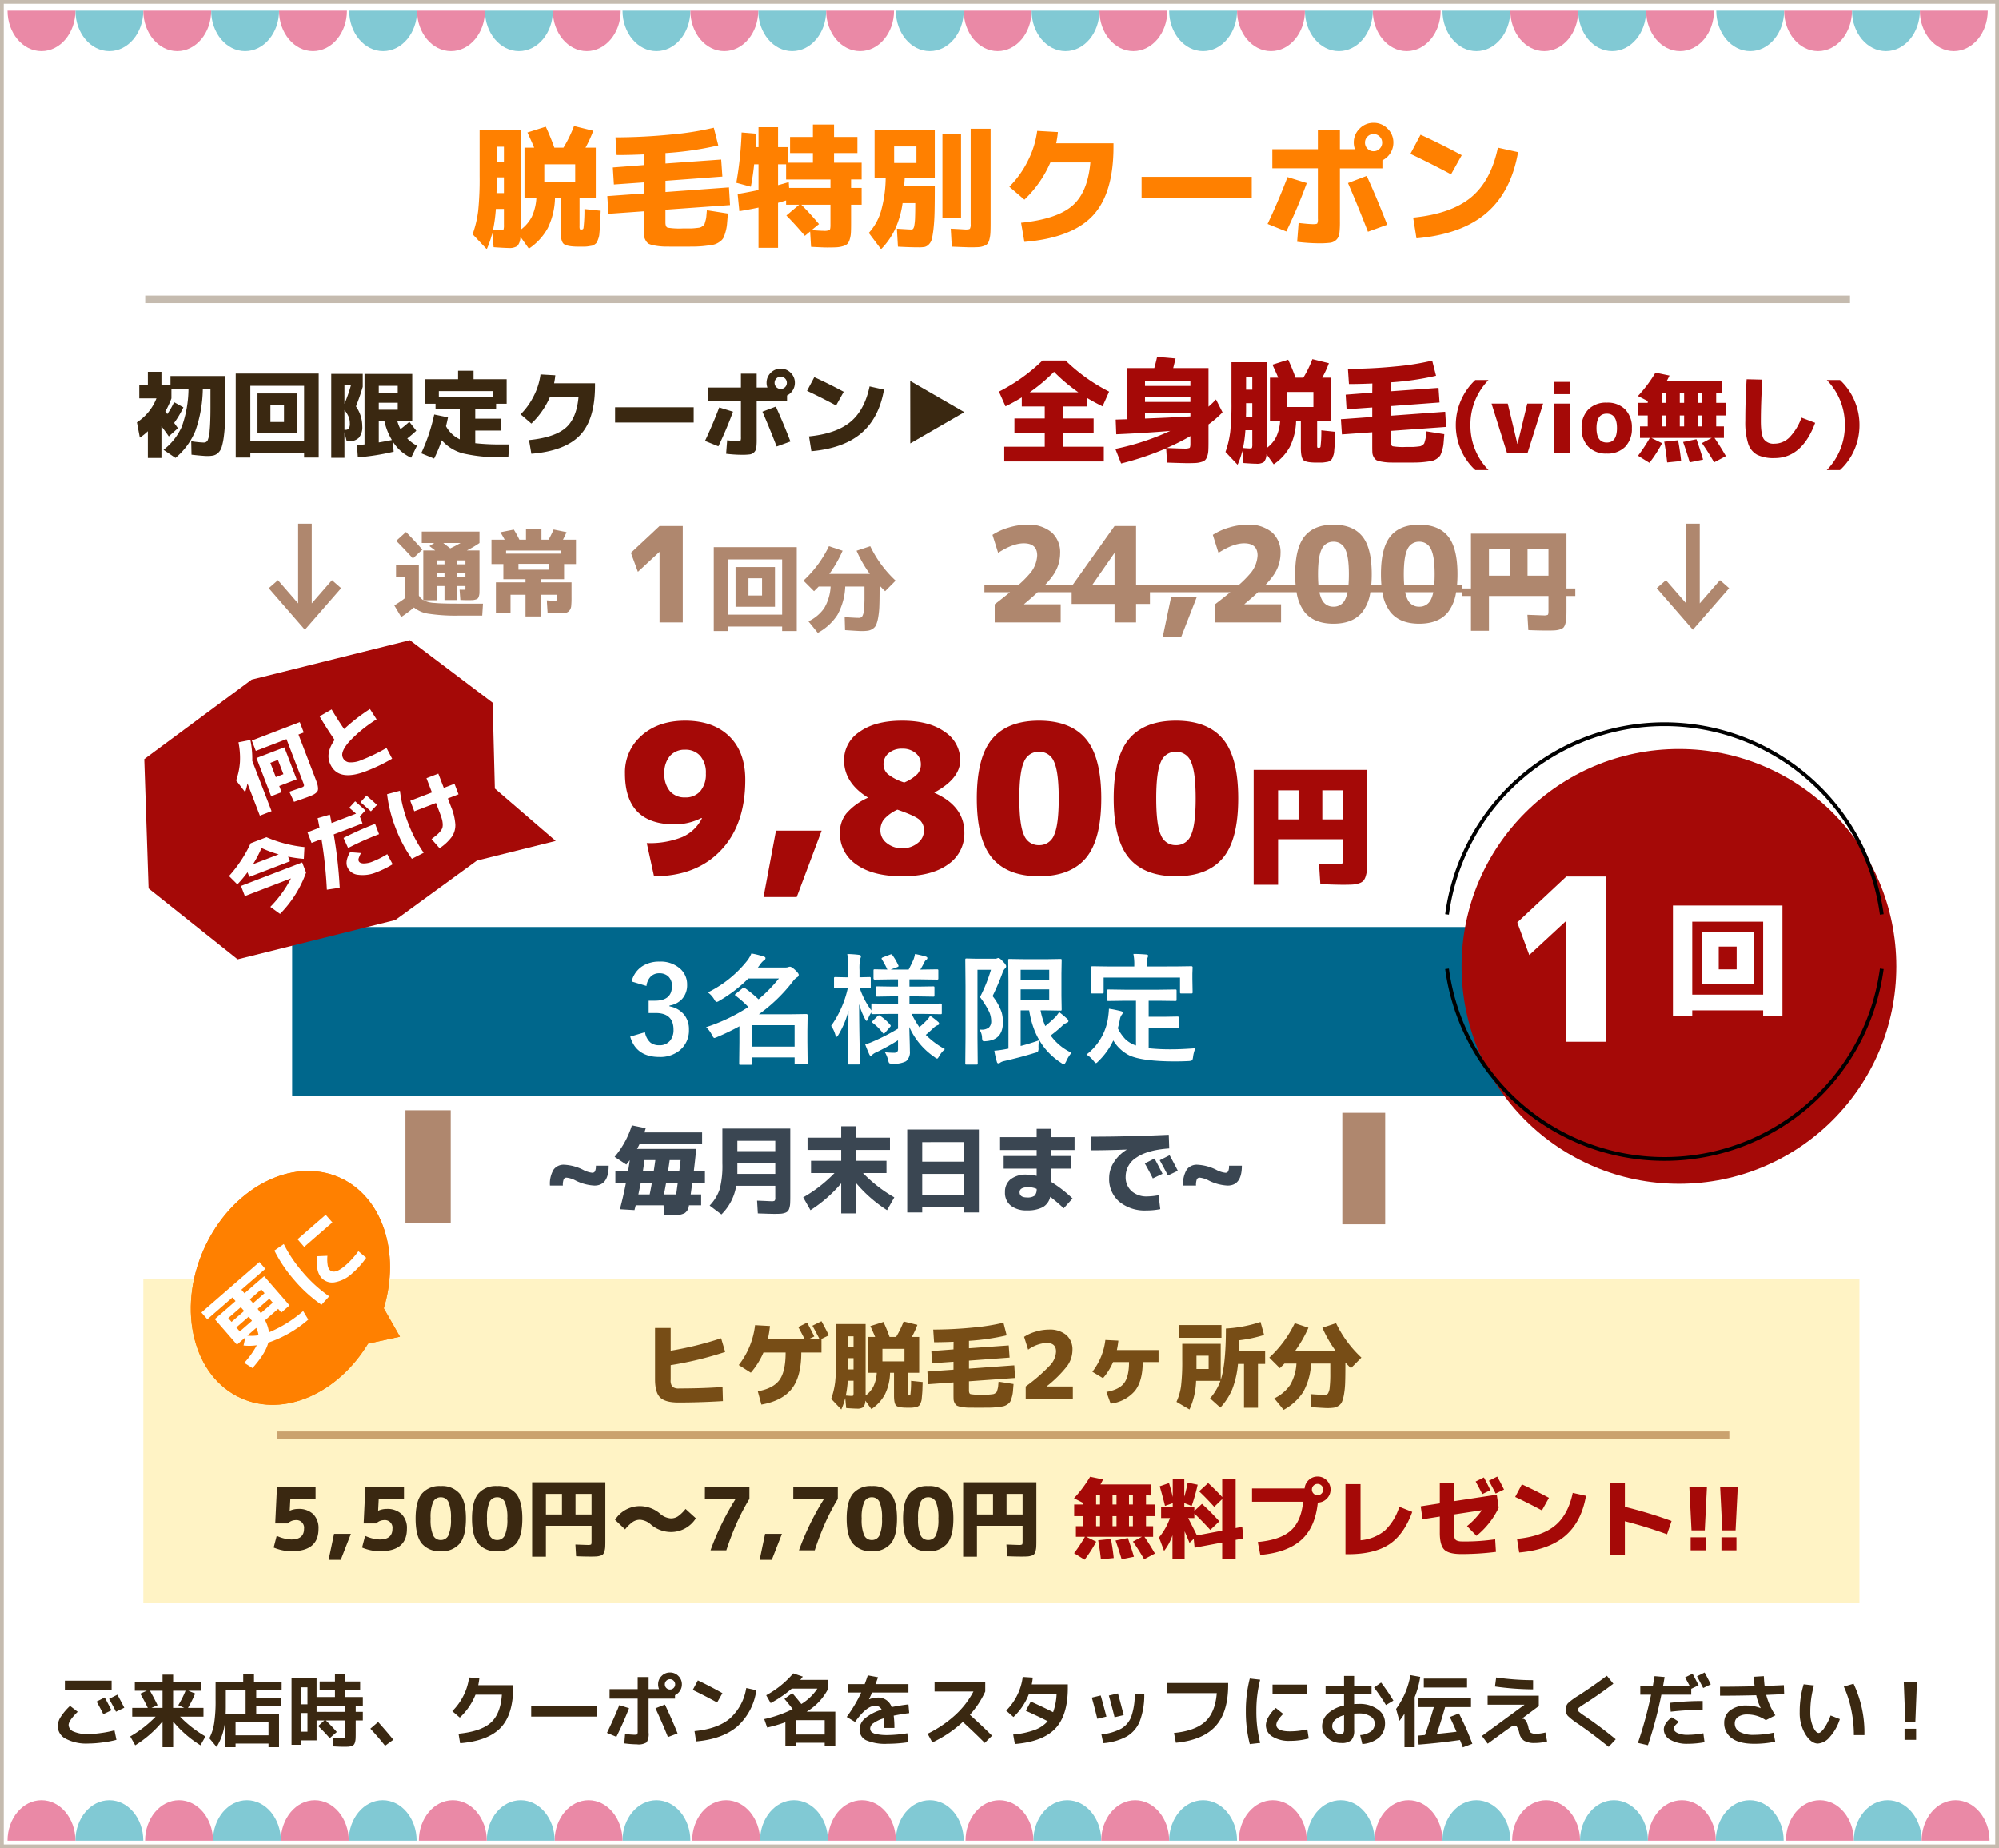 <svg xmlns="http://www.w3.org/2000/svg" xmlns:xlink="http://www.w3.org/1999/xlink" width="530" height="490" viewBox="0 0 530 490">
  <defs>
    <clipPath id="clip-path">
      <rect id="長方形_403" data-name="長方形 403" width="71.532" height="62.597" fill="#ff8000"/>
    </clipPath>
  </defs>
  <g id="グループ_1542" data-name="グループ 1542" transform="translate(-197 -2897)">
    <g id="長方形_128" data-name="長方形 128" transform="translate(197 2897)" fill="#fff" stroke="#c5bbaf" stroke-width="1">
      <rect width="530" height="490" stroke="none"/>
      <rect x="0.5" y="0.5" width="529" height="489" fill="none"/>
    </g>
    <line id="線_28" data-name="線 28" x2="452" transform="translate(235.5 2976.355)" fill="none" stroke="#c5bbaf" stroke-width="2"/>
    <path id="パス_539" data-name="パス 539" d="M359.758,44.664H36.736L0,0H359.758Z" transform="translate(634.219 3187.433) rotate(180)" fill="#00678c"/>
    <path id="パス_2816" data-name="パス 2816" d="M-88.065-26.675a6.854,6.854,0,0,0,1.457,4.647,5.072,5.072,0,0,0,4.043,1.678,5.072,5.072,0,0,0,4.042-1.678,6.854,6.854,0,0,0,1.458-4.647A6.75,6.75,0,0,0-78.55-31.35,5.132,5.132,0,0,0-82.565-33a5.132,5.132,0,0,0-4.015,1.65A6.75,6.75,0,0,0-88.065-26.675Zm5.5-14.025q7.425,0,11.688,4.125t4.262,11.55q0,11.935-6.518,18.755T-90.815.55l-1.925-8.8a23.064,23.064,0,0,0,9.433-1.6,10.587,10.587,0,0,0,5.2-4.95l-.11-.11a15.674,15.674,0,0,1-7.1,1.705q-13.2,0-13.2-13.475a12.887,12.887,0,0,1,4.428-10.093Q-89.66-40.7-82.565-40.7Zm29.59,46.75h-8.8l3.3-17.6h12.1Zm40.1-8.635Q-17.225.55-25.035.55T-37.19-2.585A9.862,9.862,0,0,1-41.535-11a8.091,8.091,0,0,1,1.65-5.032,16.238,16.238,0,0,1,5.72-4.208v-.11q-6.27-3.9-6.27-9.9a8.925,8.925,0,0,1,4.1-7.48q4.1-2.97,11.3-2.97t11.3,2.97a8.925,8.925,0,0,1,4.1,7.48q0,4.9-6.82,8.58v.11q7.92,3.52,7.92,10.56A9.862,9.862,0,0,1-12.88-2.585Zm-11.6-21.725a10.942,10.942,0,0,0,3.493-2.255,3.8,3.8,0,0,0,.907-2.585,3.725,3.725,0,0,0-1.375-2.943,5.289,5.289,0,0,0-3.575-1.182,5.289,5.289,0,0,0-3.575,1.182,3.725,3.725,0,0,0-1.375,2.943,3.469,3.469,0,0,0,1.127,2.613A13.162,13.162,0,0,0-24.485-24.31Zm-1.815,7.2a10.684,10.684,0,0,0-3.63,2.64,4.821,4.821,0,0,0-.88,2.915,4.141,4.141,0,0,0,1.678,3.3,6.253,6.253,0,0,0,4.1,1.375,6.253,6.253,0,0,0,4.1-1.375,4.141,4.141,0,0,0,1.677-3.3,3.665,3.665,0,0,0-1.21-2.888Q-21.68-15.51-26.3-17.105ZM23.7-4.29Q19.625.55,11.265.55T-1.165-4.29q-4.07-4.84-4.07-15.785t4.07-15.785Q2.9-40.7,11.265-40.7T23.7-35.86q4.07,4.84,4.07,15.785T23.7-4.29ZM7.277-10.368A4.144,4.144,0,0,0,11.265-7.7a4.144,4.144,0,0,0,3.988-2.668q1.237-2.668,1.237-9.708t-1.237-9.708a4.144,4.144,0,0,0-3.988-2.667,4.144,4.144,0,0,0-3.988,2.667Q6.04-27.115,6.04-20.075T7.277-10.368ZM60-4.29Q55.925.55,47.565.55T35.135-4.29q-4.07-4.84-4.07-15.785t4.07-15.785q4.07-4.84,12.43-4.84T60-35.86q4.07,4.84,4.07,15.785T60-4.29ZM43.578-10.368A4.144,4.144,0,0,0,47.565-7.7a4.144,4.144,0,0,0,3.988-2.668q1.237-2.668,1.237-9.708t-1.237-9.708a4.144,4.144,0,0,0-3.988-2.667,4.144,4.144,0,0,0-3.987,2.667q-1.238,2.668-1.237,9.708T43.578-10.368ZM80.065-22.225H74.64v7.7h5.425Zm6.3,0v7.7H91.79v-7.7ZM91.79-3.85V-9.275H74.64V2.8H68.165V-27.65h30.1V-4.2q0,1.785-.052,2.8A7.442,7.442,0,0,1,97.88.49a3.485,3.485,0,0,1-.63,1.26,2.792,2.792,0,0,1-1.172.665,6.515,6.515,0,0,1-1.733.332q-.91.053-2.555.053-1.96,0-5.95-.175L85.49-2.8q4.62.175,4.9.175a2.555,2.555,0,0,0,1.225-.158Q91.79-2.94,91.79-3.85Z" transform="translate(461.219 3128.769)" fill="#a50907"/>
    <g id="グループ_1021" data-name="グループ 1021" transform="translate(573 3081.169)">
      <g id="グループ_267" data-name="グループ 267" transform="translate(7.656 7.831)">
        <g id="not_outlined" data-name="not outlined">
          <g id="グループ_915" data-name="グループ 915">
            <ellipse id="楕円形_62" data-name="楕円形 62" cx="57.633" cy="57.633" rx="57.633" ry="57.633" transform="translate(3.859 6.58)" fill="#a50907"/>
            <g id="グループ_914" data-name="グループ 914">
              <path id="パス_537" data-name="パス 537" d="M314,1092.146a58.148,58.148,0,0,0,115.266,0" transform="translate(-313.996 -1027.309)" fill="none" stroke="#000" stroke-miterlimit="10" stroke-width="1"/>
              <path id="パス_538" data-name="パス 538" d="M314,1094.875a58.148,58.148,0,0,1,115.266,0" transform="translate(-313.996 -1044.446)" fill="none" stroke="#000" stroke-miterlimit="10" stroke-width="1"/>
            </g>
          </g>
        </g>
      </g>
      <path id="パス_2818" data-name="パス 2818" d="M16.92,0V-31.98H16.8l-9.72,9L3.9-31.62,16.92-43.8H27.48V0Z" transform="translate(22.385 92.005)" fill="#fff"/>
      <path id="パス_2817" data-name="パス 2817" d="M7.1,1.452V3.036H1.98v-29.37H31.02V3.036H25.905V1.452ZM14.124-9.405h4.752v-6.039H14.124Zm0,3.927H9.6V-19.371H23.4V-5.478ZM25.905-2.706V-22.044H7.1V-2.706Z" transform="translate(65.565 82.229)" fill="#fff"/>
    </g>
    <g id="グループ_916" data-name="グループ 916" transform="translate(274.5 3191.346)">
      <rect id="長方形_228" data-name="長方形 228" width="11.371" height="29.566" transform="translate(278.386 0.674)" fill="#af876e"/>
      <rect id="長方形_229" data-name="長方形 229" width="12" height="30" transform="translate(30)" fill="#af876e"/>
    </g>
    <g id="グループ_1033" data-name="グループ 1033" transform="translate(199.399 3068.046)">
      <path id="パス_24" data-name="パス 24" d="M7.184,13.57,0,47.1,18.36,71.047H61.467L86.248,61h21.52L95.482,43.617l4.938-22.226L83.138,0H39.914Z" transform="translate(25.601 18.79) rotate(-14)" fill="#a50907"/>
      <path id="パス_2815" data-name="パス 2815" d="M-11.726-3.366v1.76H-14.7V-12.452h7.92v9.086Zm0-2.53H-9.57V-9.944h-2.156Zm-4.29-6.248V2.134h-3.322V-7.04A14.581,14.581,0,0,1-20.746-5.1l-1.122-3.74a18.369,18.369,0,0,0,2.673-4.147,21.1,21.1,0,0,0,1.529-5.071l3.168.55A24.5,24.5,0,0,1-16.016-12.144ZM-5.478-1.782v-12.5H-14.19v-2.948H-.572v2.948h-1.5V-1.936q0,1.012-.033,1.584A4.6,4.6,0,0,1-2.288.726a1.959,1.959,0,0,1-.352.726,1.613,1.613,0,0,1-.66.385,3.573,3.573,0,0,1-.979.2q-.517.033-1.441.033-.836,0-3.85-.11l-.2-2.948q2.9.11,3.388.11a1.316,1.316,0,0,0,.77-.132A1.316,1.316,0,0,0-5.478-1.782Zm10.362-15,3.63-.572q.528,3.146,1.232,6.05a49.825,49.825,0,0,1,8.294-2.508l.66,3.19A36.057,36.057,0,0,0,9.735-7.667Q6.71-6.028,6.71-4.51a2.063,2.063,0,0,0,1.067,1.9,6.923,6.923,0,0,0,3.377.627A45.056,45.056,0,0,0,18.436-2.6L18.81.594a46.248,46.248,0,0,1-7.656.616Q2.97,1.21,2.97-4.334q0-2.9,3.388-5.192Q5.456-13.31,4.884-16.786Zm-21.12,31.742v1.32H-27.764v-1.32A33.406,33.406,0,0,1-31.438,17l-1.276-2.86a34.342,34.342,0,0,0,8.47-6.05h4.488a34.342,34.342,0,0,0,8.47,6.05L-12.562,17A33.406,33.406,0,0,1-16.236,14.956ZM-18.348,13.5A30.474,30.474,0,0,1-22,10.292,30.475,30.475,0,0,1-25.652,13.5ZM-30.69,20.61V17.728h17.38V20.61a30.076,30.076,0,0,1-10.362,7.744l-1.738-2.662A30.609,30.609,0,0,0-17.6,20.61ZM10.67,10.6,8.558,11.612Q7.37,9.324,6.842,8.356L8.954,7.3Q9.966,9.148,10.67,10.6ZM-.748,15.594A84.1,84.1,0,0,1,8.4,15.11v2.926a80.864,80.864,0,0,0-8.976.484Zm9.284,8.162L8.91,26.77a25.112,25.112,0,0,1-4.62.44A9.417,9.417,0,0,1-.715,26.055,3.41,3.41,0,0,1-2.574,23.1q0-1.672,2.09-3.366l2.618,1.254a9.542,9.542,0,0,0-1.067,1.089,1.1,1.1,0,0,0-.253.649q0,.638.913,1.056A6.314,6.314,0,0,0,4.29,24.2,23.849,23.849,0,0,0,8.536,23.756ZM-9.13,13.79V10.776h3.41q.308-1.672.44-2.53l3.366.286q-.11.748-.374,2.244H4.664L3.542,8.664,5.61,7.63q.9,1.694,1.672,3.234l-1.958.946v1.98H-2.838A117.865,117.865,0,0,1-6.424,27.562l-3.366-.748A117.485,117.485,0,0,0-6.314,13.79Zm28.424-1.056h6.16V8.686H28.82v4.048h3.036v2.992H28.82v2.31a15.114,15.114,0,0,1-.605,4.8,5.443,5.443,0,0,1-2.024,2.739,12.624,12.624,0,0,1-4.147,1.683L20.922,24.24q1.122-.33,1.749-.55a6.5,6.5,0,0,0,1.21-.572,2.8,2.8,0,0,0,.836-.7,3.47,3.47,0,0,0,.451-1.012A6.115,6.115,0,0,0,25.41,20q.044-.737.044-1.969v-2.31h-6.16ZM17.688,9.28a35.495,35.495,0,0,0-1.034,8.8,35.495,35.495,0,0,0,1.034,8.8l-3.5.374a36.163,36.163,0,0,1-1.1-9.174,36.163,36.163,0,0,1,1.1-9.174Z" transform="translate(83.796 36.288) rotate(-21)" fill="#fff"/>
    </g>
    <g id="グループ_918" data-name="グループ 918" transform="translate(199 2899.82)">
      <g id="グループ_918-2" data-name="グループ 918" transform="translate(0 0)">
        <g id="グループ_1011" data-name="グループ 1011" transform="translate(17.996)">
          <path id="パス_1283" data-name="パス 1283" d="M498.174,44.749c4.97,0,9-4.8,9-10.733h-18C489.175,39.944,493.2,44.749,498.174,44.749Z" transform="translate(-489.175 -34.016)" fill="#81c9d4"/>
          <path id="パス_1284" data-name="パス 1284" d="M537.194,34.016c0,5.928,4.029,10.733,9,10.733s9-4.8,9-10.733Z" transform="translate(-501.2 -34.016)" fill="#81c9d4"/>
        </g>
        <path id="パス_1285" data-name="パス 1285" d="M474.165,44.749c4.97,0,9-4.8,9-10.733h-18C465.166,39.944,469.195,44.749,474.165,44.749Z" transform="translate(-465.166 -34.016)" fill="#ea89a6"/>
        <path id="パス_1286" data-name="パス 1286" d="M522.184,44.749c4.97,0,9-4.8,9-10.733h-18C513.185,39.944,517.214,44.749,522.184,44.749Z" transform="translate(-477.191 -34.016)" fill="#ea89a6"/>
        <path id="パス_1287" data-name="パス 1287" d="M561.2,34.016c0,5.928,4.028,10.733,9,10.733s9-4.8,9-10.733Z" transform="translate(-489.217 -34.016)" fill="#ea89a6"/>
      </g>
      <g id="グループ_1012" data-name="グループ 1012" transform="translate(90.582 0)">
        <g id="グループ_1011-2" data-name="グループ 1011">
          <path id="パス_1283-2" data-name="パス 1283" d="M498.174,44.749c4.97,0,9-4.8,9-10.733h-18C489.175,39.944,493.2,44.749,498.174,44.749Z" transform="translate(-489.175 -34.016)" fill="#81c9d4"/>
          <path id="パス_1284-2" data-name="パス 1284" d="M537.194,34.016c0,5.928,4.029,10.733,9,10.733s9-4.8,9-10.733Z" transform="translate(-501.2 -34.016)" fill="#81c9d4"/>
        </g>
        <path id="パス_1286-2" data-name="パス 1286" d="M522.184,44.749c4.97,0,9-4.8,9-10.733h-18C513.185,39.944,517.214,44.749,522.184,44.749Z" transform="translate(-495.188 -34.016)" fill="#ea89a6"/>
        <path id="パス_1287-2" data-name="パス 1287" d="M561.2,34.016c0,5.928,4.028,10.733,9,10.733s9-4.8,9-10.733Z" transform="translate(-507.213 -34.016)" fill="#ea89a6"/>
      </g>
      <g id="グループ_1013" data-name="グループ 1013" transform="translate(163.049 0)">
        <g id="グループ_1011-3" data-name="グループ 1011">
          <path id="パス_1283-3" data-name="パス 1283" d="M498.174,44.749c4.97,0,9-4.8,9-10.733h-18C489.175,39.944,493.2,44.749,498.174,44.749Z" transform="translate(-489.175 -34.016)" fill="#81c9d4"/>
          <path id="パス_1284-3" data-name="パス 1284" d="M537.194,34.016c0,5.928,4.029,10.733,9,10.733s9-4.8,9-10.733Z" transform="translate(-501.2 -34.016)" fill="#81c9d4"/>
        </g>
        <path id="パス_1286-3" data-name="パス 1286" d="M522.184,44.749c4.97,0,9-4.8,9-10.733h-18C513.185,39.944,517.214,44.749,522.184,44.749Z" transform="translate(-495.188 -34.016)" fill="#ea89a6"/>
        <path id="パス_1287-3" data-name="パス 1287" d="M561.2,34.016c0,5.928,4.028,10.733,9,10.733s9-4.8,9-10.733Z" transform="translate(-507.213 -34.016)" fill="#ea89a6"/>
      </g>
      <g id="グループ_1016" data-name="グループ 1016" transform="translate(235.515 0)">
        <g id="グループ_1011-4" data-name="グループ 1011">
          <path id="パス_1283-4" data-name="パス 1283" d="M498.174,44.749c4.97,0,9-4.8,9-10.733h-18C489.175,39.944,493.2,44.749,498.174,44.749Z" transform="translate(-489.175 -34.016)" fill="#81c9d4"/>
          <path id="パス_1284-4" data-name="パス 1284" d="M537.194,34.016c0,5.928,4.029,10.733,9,10.733s9-4.8,9-10.733Z" transform="translate(-501.2 -34.016)" fill="#81c9d4"/>
        </g>
        <path id="パス_1286-4" data-name="パス 1286" d="M522.184,44.749c4.97,0,9-4.8,9-10.733h-18C513.185,39.944,517.214,44.749,522.184,44.749Z" transform="translate(-495.188 -34.016)" fill="#ea89a6"/>
        <path id="パス_1287-4" data-name="パス 1287" d="M561.2,34.016c0,5.928,4.028,10.733,9,10.733s9-4.8,9-10.733Z" transform="translate(-507.213 -34.016)" fill="#ea89a6"/>
      </g>
      <g id="グループ_1017" data-name="グループ 1017" transform="translate(307.981 0)">
        <g id="グループ_1011-5" data-name="グループ 1011">
          <path id="パス_1283-5" data-name="パス 1283" d="M498.174,44.749c4.97,0,9-4.8,9-10.733h-18C489.175,39.944,493.2,44.749,498.174,44.749Z" transform="translate(-489.175 -34.016)" fill="#81c9d4"/>
          <path id="パス_1284-5" data-name="パス 1284" d="M537.194,34.016c0,5.928,4.029,10.733,9,10.733s9-4.8,9-10.733Z" transform="translate(-501.2 -34.016)" fill="#81c9d4"/>
        </g>
        <path id="パス_1286-5" data-name="パス 1286" d="M522.184,44.749c4.97,0,9-4.8,9-10.733h-18C513.185,39.944,517.214,44.749,522.184,44.749Z" transform="translate(-495.188 -34.016)" fill="#ea89a6"/>
        <path id="パス_1287-5" data-name="パス 1287" d="M561.2,34.016c0,5.928,4.028,10.733,9,10.733s9-4.8,9-10.733Z" transform="translate(-507.213 -34.016)" fill="#ea89a6"/>
      </g>
      <g id="グループ_1029" data-name="グループ 1029" transform="translate(453.034 0)">
        <g id="グループ_1011-6" data-name="グループ 1011">
          <path id="パス_1283-6" data-name="パス 1283" d="M498.174,44.749c4.97,0,9-4.8,9-10.733h-18C489.175,39.944,493.2,44.749,498.174,44.749Z" transform="translate(-489.175 -34.016)" fill="#81c9d4"/>
          <path id="パス_1284-6" data-name="パス 1284" d="M537.194,34.016c0,5.928,4.029,10.733,9,10.733s9-4.8,9-10.733Z" transform="translate(-501.2 -34.016)" fill="#81c9d4"/>
        </g>
        <path id="パス_1286-6" data-name="パス 1286" d="M522.184,44.749c4.97,0,9-4.8,9-10.733h-18C513.185,39.944,517.214,44.749,522.184,44.749Z" transform="translate(-495.188 -34.016)" fill="#ea89a6"/>
        <path id="パス_1287-6" data-name="パス 1287" d="M561.2,34.016c0,5.928,4.028,10.733,9,10.733s9-4.8,9-10.733Z" transform="translate(-507.213 -34.016)" fill="#ea89a6"/>
      </g>
      <g id="グループ_1018" data-name="グループ 1018" transform="translate(380.448 0)">
        <g id="グループ_1011-7" data-name="グループ 1011">
          <path id="パス_1283-7" data-name="パス 1283" d="M498.174,44.749c4.97,0,9-4.8,9-10.733h-18C489.175,39.944,493.2,44.749,498.174,44.749Z" transform="translate(-489.175 -34.016)" fill="#81c9d4"/>
        </g>
        <path id="パス_1286-7" data-name="パス 1286" d="M522.184,44.749c4.97,0,9-4.8,9-10.733h-18C513.185,39.944,517.214,44.749,522.184,44.749Z" transform="translate(-495.188 -34.016)" fill="#ea89a6"/>
      </g>
      <g id="グループ_1019" data-name="グループ 1019" transform="translate(416.441 0)">
        <g id="グループ_1011-8" data-name="グループ 1011">
          <path id="パス_1283-8" data-name="パス 1283" d="M498.174,44.749c4.97,0,9-4.8,9-10.733h-18C489.175,39.944,493.2,44.749,498.174,44.749Z" transform="translate(-489.175 -34.016)" fill="#81c9d4"/>
        </g>
        <path id="パス_1286-8" data-name="パス 1286" d="M522.184,44.749c4.97,0,9-4.8,9-10.733h-18C513.185,39.944,517.214,44.749,522.184,44.749Z" transform="translate(-495.188 -34.016)" fill="#ea89a6"/>
      </g>
    </g>
    <g id="グループ_1030" data-name="グループ 1030" transform="translate(724.5 3385) rotate(180)">
      <g id="グループ_918-3" data-name="グループ 918">
        <g id="グループ_1011-9" data-name="グループ 1011" transform="translate(17.996)">
          <path id="パス_1284-7" data-name="パス 1284" d="M0,0C0,5.928,4.029,10.733,9,10.733S18,5.928,18,0Z" fill="#81c9d4"/>
        </g>
        <path id="パス_1286-9" data-name="パス 1286" d="M9,10.733c4.97,0,9-4.8,9-10.733H0C0,5.928,4.029,10.733,9,10.733Z" transform="translate(0)" fill="#ea89a6"/>
        <path id="パス_1287-7" data-name="パス 1287" d="M0,0C0,5.928,4.028,10.733,9,10.733S18,5.928,18,0Z" transform="translate(35.994)" fill="#ea89a6"/>
      </g>
      <g id="グループ_1012-2" data-name="グループ 1012" transform="translate(54.589)">
        <g id="グループ_1011-10" data-name="グループ 1011">
          <path id="パス_1283-9" data-name="パス 1283" d="M9,10.733c4.97,0,9-4.8,9-10.733H0C0,5.928,4.029,10.733,9,10.733Z" fill="#81c9d4"/>
          <path id="パス_1284-8" data-name="パス 1284" d="M0,0C0,5.928,4.029,10.733,9,10.733S18,5.928,18,0Z" transform="translate(35.994)" fill="#81c9d4"/>
        </g>
        <path id="パス_1286-10" data-name="パス 1286" d="M9,10.733c4.97,0,9-4.8,9-10.733H0C0,5.928,4.029,10.733,9,10.733Z" transform="translate(17.997)" fill="#ea89a6"/>
        <path id="パス_1287-8" data-name="パス 1287" d="M0,0C0,5.928,4.028,10.733,9,10.733S18,5.928,18,0Z" transform="translate(53.991)" fill="#ea89a6"/>
      </g>
      <g id="グループ_1013-2" data-name="グループ 1013" transform="translate(127.055)">
        <g id="グループ_1011-11" data-name="グループ 1011">
          <path id="パス_1283-10" data-name="パス 1283" d="M9,10.733c4.97,0,9-4.8,9-10.733H0C0,5.928,4.029,10.733,9,10.733Z" fill="#81c9d4"/>
          <path id="パス_1284-9" data-name="パス 1284" d="M0,0C0,5.928,4.029,10.733,9,10.733S18,5.928,18,0Z" transform="translate(35.994)" fill="#81c9d4"/>
        </g>
        <path id="パス_1286-11" data-name="パス 1286" d="M9,10.733c4.97,0,9-4.8,9-10.733H0C0,5.928,4.029,10.733,9,10.733Z" transform="translate(17.997)" fill="#ea89a6"/>
        <path id="パス_1287-9" data-name="パス 1287" d="M0,0C0,5.928,4.028,10.733,9,10.733S18,5.928,18,0Z" transform="translate(53.991)" fill="#ea89a6"/>
      </g>
      <g id="グループ_1016-2" data-name="グループ 1016" transform="translate(199.521)">
        <g id="グループ_1011-12" data-name="グループ 1011">
          <path id="パス_1283-11" data-name="パス 1283" d="M9,10.733c4.97,0,9-4.8,9-10.733H0C0,5.928,4.029,10.733,9,10.733Z" fill="#81c9d4"/>
          <path id="パス_1284-10" data-name="パス 1284" d="M0,0C0,5.928,4.029,10.733,9,10.733S18,5.928,18,0Z" transform="translate(35.994)" fill="#81c9d4"/>
        </g>
        <path id="パス_1286-12" data-name="パス 1286" d="M9,10.733c4.97,0,9-4.8,9-10.733H0C0,5.928,4.029,10.733,9,10.733Z" transform="translate(17.997)" fill="#ea89a6"/>
        <path id="パス_1287-10" data-name="パス 1287" d="M0,0C0,5.928,4.028,10.733,9,10.733S18,5.928,18,0Z" transform="translate(53.991)" fill="#ea89a6"/>
      </g>
      <g id="グループ_1017-2" data-name="グループ 1017" transform="translate(271.988)">
        <g id="グループ_1011-13" data-name="グループ 1011">
          <path id="パス_1283-12" data-name="パス 1283" d="M9,10.733c4.97,0,9-4.8,9-10.733H0C0,5.928,4.029,10.733,9,10.733Z" fill="#81c9d4"/>
          <path id="パス_1284-11" data-name="パス 1284" d="M0,0C0,5.928,4.029,10.733,9,10.733S18,5.928,18,0Z" transform="translate(35.994)" fill="#81c9d4"/>
        </g>
        <path id="パス_1286-13" data-name="パス 1286" d="M9,10.733c4.97,0,9-4.8,9-10.733H0C0,5.928,4.029,10.733,9,10.733Z" transform="translate(17.997)" fill="#ea89a6"/>
        <path id="パス_1287-11" data-name="パス 1287" d="M0,0C0,5.928,4.028,10.733,9,10.733S18,5.928,18,0Z" transform="translate(53.991)" fill="#ea89a6"/>
      </g>
      <g id="グループ_1029-2" data-name="グループ 1029" transform="translate(417.04)">
        <g id="グループ_1011-14" data-name="グループ 1011">
          <path id="パス_1283-13" data-name="パス 1283" d="M9,10.733c4.97,0,9-4.8,9-10.733H0C0,5.928,4.029,10.733,9,10.733Z" fill="#81c9d4"/>
          <path id="パス_1284-12" data-name="パス 1284" d="M0,0C0,5.928,4.029,10.733,9,10.733S18,5.928,18,0Z" transform="translate(35.994)" fill="#81c9d4"/>
        </g>
        <path id="パス_1286-14" data-name="パス 1286" d="M9,10.733c4.97,0,9-4.8,9-10.733H0C0,5.928,4.029,10.733,9,10.733Z" transform="translate(17.997)" fill="#ea89a6"/>
        <path id="パス_1287-12" data-name="パス 1287" d="M0,0C0,5.928,4.028,10.733,9,10.733S18,5.928,18,0Z" transform="translate(53.991)" fill="#ea89a6"/>
      </g>
      <g id="グループ_1018-2" data-name="グループ 1018" transform="translate(344.454)">
        <g id="グループ_1011-15" data-name="グループ 1011">
          <path id="パス_1283-14" data-name="パス 1283" d="M9,10.733c4.97,0,9-4.8,9-10.733H0C0,5.928,4.029,10.733,9,10.733Z" fill="#81c9d4"/>
        </g>
        <path id="パス_1286-15" data-name="パス 1286" d="M9,10.733c4.97,0,9-4.8,9-10.733H0C0,5.928,4.029,10.733,9,10.733Z" transform="translate(17.997)" fill="#ea89a6"/>
      </g>
      <g id="グループ_1028" data-name="グループ 1028" transform="translate(489.506)">
        <g id="グループ_1011-16" data-name="グループ 1011">
          <path id="パス_1283-15" data-name="パス 1283" d="M9,10.733c4.97,0,9-4.8,9-10.733H0C0,5.928,4.029,10.733,9,10.733Z" fill="#81c9d4"/>
        </g>
        <path id="パス_1286-16" data-name="パス 1286" d="M9,10.733c4.97,0,9-4.8,9-10.733H0C0,5.928,4.029,10.733,9,10.733Z" transform="translate(17.997)" fill="#ea89a6"/>
      </g>
      <g id="グループ_1019-2" data-name="グループ 1019" transform="translate(380.448)">
        <g id="グループ_1011-17" data-name="グループ 1011">
          <path id="パス_1283-16" data-name="パス 1283" d="M9,10.733c4.97,0,9-4.8,9-10.733H0C0,5.928,4.029,10.733,9,10.733Z" fill="#81c9d4"/>
        </g>
        <path id="パス_1286-17" data-name="パス 1286" d="M9,10.733c4.97,0,9-4.8,9-10.733H0C0,5.928,4.029,10.733,9,10.733Z" transform="translate(17.997)" fill="#ea89a6"/>
      </g>
    </g>
    <g id="グループ_1032" data-name="グループ 1032" transform="translate(-18 -25.654)">
      <path id="パス_2810" data-name="パス 2810" d="M13.85-9.05h-2v1.075h2Zm3.4,0v1.075H19.4V-9.05Zm-3.4-2.35v-1.05h-2v1.05Zm3.4,0H19.4v-1.05H17.25Zm-1.875-4.225Q16.8-16.3,18.1-17.05H13.525q.35.275,1.05.813T15.375-15.625Zm-7.4.325-2.5,2.35Q3.1-15.575,1.05-17.625l2.6-2.35Q6.425-17.1,7.975-15.3Zm-.15-1.75v-3.025h15.3v3.025a26.614,26.614,0,0,1-3.35,1.975h3.35v9.9q0,.9-.013,1.338a3.357,3.357,0,0,1-.15.887,1.527,1.527,0,0,1-.288.6,1.527,1.527,0,0,1-.6.288,3.426,3.426,0,0,1-.913.15Q20.7-1.9,19.8-1.9q-.6,0-1.75-.05l-.2-2.725q.525.025,1.225.025.225,0,.275-.088a1.453,1.453,0,0,0,.05-.512v-.4H17.25v3.725h-3.4V-5.65h-2v3.775H8.25a7.426,7.426,0,0,0,2.9.713q2,.188,6.3.188h6.6L23.85,2.2H17.575a48.161,48.161,0,0,1-7.813-.475A7.97,7.97,0,0,1,5.75.05,36.3,36.3,0,0,1,2.375,2.575L.55-.5q1.575-.975,2.725-1.85V-7.975H1v-3.25H7.05v8.1A3.471,3.471,0,0,0,8.225-1.9V-15.075h3.15Q10.05-16.1,9.85-16.225l1.275-.825Zm22.35,2.825h14.65v-.825H30.175ZM33.45-7.45h-4v-4.025H26.3v-6.45h3.5q-.5-.925-1.125-1.975l3.55-.7A26.71,26.71,0,0,1,33.7-17.925h1.75v-2.85h4.1v2.85h1.9q.8-1.5,1.325-2.7l3.425.7q-.375.9-.95,2H48.7v6.45H45.55V-7.45H39.425v.825h8.1V-2.55A20.736,20.736,0,0,1,47.438-.3a2.179,2.179,0,0,1-.5,1.2,1.614,1.614,0,0,1-1.012.563,14.363,14.363,0,0,1-1.875.087q-1.425,0-2.875-.1l-.2-3.3q1.575.125,2,.125.475,0,.575-.125a1.419,1.419,0,0,0,.1-.7v-.775H39.425v5.75h-4.1v-5.75H31.35V1.6H27.475V-6.625h7.85V-7.45Zm0-2.525h8.1v-1.55h-8.1Z" transform="translate(319 3083.654)" fill="#af876e"/>
      <path id="パス_2812" data-name="パス 2812" d="M9.87,0V-18.655H9.8l-5.67,5.25-1.855-5.04L9.87-25.55h6.16V0ZM28.125,1.1V2.3H24.25V-19.95h22V2.3H42.375V1.1ZM33.45-7.125h3.6V-11.7h-3.6Zm0,2.975H30.025V-14.675h10.45V-4.15Zm8.925,2.1V-16.7H28.125V-2.05ZM59.05,2.05l-.1-3.45q2.75.2,3.775.2a1.041,1.041,0,0,0,.85-.362,3.566,3.566,0,0,0,.462-1.613,31.1,31.1,0,0,0,.162-3.7V-9.5H59.1a16.968,16.968,0,0,1-2.05,7.475,14.276,14.276,0,0,1-5.225,4.8L49.35-.275A10.719,10.719,0,0,0,53.537-3.8a12.65,12.65,0,0,0,1.688-5.7H52.05q-.6.625-1.225,1.225l-2.8-2.8a30.182,30.182,0,0,0,6.75-9.125L58.4-19a32.619,32.619,0,0,1-3.525,6.15h10.75A32.619,32.619,0,0,1,62.1-19l3.625-1.2a30.535,30.535,0,0,0,6.725,9.125l-2.775,2.8q-.65-.6-1.475-1.5V-8.75q0,2.65-.062,4.363a21.25,21.25,0,0,1-.3,3.013A9.815,9.815,0,0,1,67.313.6,2.412,2.412,0,0,1,66.4,1.688a3.192,3.192,0,0,1-1.287.513,12.561,12.561,0,0,1-1.788.1Q62.725,2.3,59.05,2.05Z" transform="translate(380 3087.654)" fill="#af876e"/>
      <path id="パス_2813" data-name="パス 2813" d="M47.285,3.85l2.2-10.5h6.79l-4.1,10.5Zm81.72-1.63V-7h-2.34V-9h2.34V-23.52h25.32V-9h2.34v2h-2.34V-3.27q0,1.38-.045,2.16a6.287,6.287,0,0,1-.255,1.47,2.677,2.677,0,0,1-.48.99,2.112,2.112,0,0,1-.931.51,5.719,5.719,0,0,1-1.38.255q-.72.045-2.01.045-2.341,0-5.01-.12l-.24-4.05q3.961.15,4.23.149a2.5,2.5,0,0,0,1.17-.149q.181-.15.18-1.05V-7h-15.78V2.22Zm15-14.611h5.549V-19.5h-5.549Zm-10.23,0h5.55V-19.5h-5.55ZM107.643-2.73A11.365,11.365,0,0,1,105.509-8h-3.188a11.365,11.365,0,0,1-2.134,5.27Q97.686.35,92.54.35T84.893-2.73A11.365,11.365,0,0,1,82.759-8H72.528Q70.977-6.554,68.95-4.865v.07h9.695V0h-17.5V-4.8q2.282-1.75,4.048-3.2H43.89v3.1H40.215V0H34.51V-4.9H23.135V-8H14.113q-1.55,1.446-3.578,3.135v.07H20.23V0H2.73V-4.8Q5.011-6.545,6.778-8H0v-2H9.117a27.969,27.969,0,0,0,2.7-2.687A7.99,7.99,0,0,0,14-17.745q0-3.22-3.57-3.219-2.87,0-6.791,2.52l-1.5-4.76a15.911,15.911,0,0,1,4.323-1.943A17.061,17.061,0,0,1,11.3-25.9a9.519,9.519,0,0,1,6.51,2.012,7.065,7.065,0,0,1,2.275,5.583,10.234,10.234,0,0,1-1.942,5.9A20.738,20.738,0,0,1,16.142-10h7.31L34.51-25.55h5.705V-10H67.532a28,28,0,0,0,2.7-2.687,7.989,7.989,0,0,0,2.187-5.058q0-3.22-3.57-3.219-2.869,0-6.79,2.52l-1.5-4.76a15.911,15.911,0,0,1,4.323-1.943A17.056,17.056,0,0,1,69.72-25.9a9.519,9.519,0,0,1,6.51,2.012,7.068,7.068,0,0,1,2.275,5.583,10.235,10.235,0,0,1-1.943,5.9A20.72,20.72,0,0,1,74.557-10H82.5q-.112-1.3-.113-2.775,0-6.966,2.5-10.046T92.54-25.9q5.145,0,7.647,3.08t2.5,10.046q0,1.474-.113,2.775h2.675q-.112-1.3-.113-2.775,0-6.966,2.5-10.046t7.647-3.08q5.145,0,7.647,3.08t2.5,10.046q0,1.474-.112,2.775h1.337v2h-1.594a11.365,11.365,0,0,1-2.134,5.27Q120.436.35,115.29.35T107.643-2.73Zm4.549-3.361a3.277,3.277,0,0,0,3.1,1.925,3.277,3.277,0,0,0,3.1-1.925A7.391,7.391,0,0,0,119.01-8H111.57A7.391,7.391,0,0,0,112.192-6.09Zm-22.749,0a3.275,3.275,0,0,0,3.1,1.925,3.277,3.277,0,0,0,3.1-1.925A7.391,7.391,0,0,0,96.259-8H88.821A7.391,7.391,0,0,0,89.443-6.09Zm22.749-13.37q-1,1.925-1,6.685,0,1.535.1,2.775h7.983q.1-1.241.1-2.775,0-4.76-1-6.685a3.277,3.277,0,0,0-3.1-1.925A3.277,3.277,0,0,0,112.192-19.46Zm-22.749,0q-1,1.925-1,6.685,0,1.535.1,2.775h7.983q.1-1.241.1-2.775,0-4.76-1-6.685a3.277,3.277,0,0,0-3.1-1.925A3.275,3.275,0,0,0,89.443-19.46ZM28.646-10H34.51v-8.34H34.44Z" transform="translate(476 3087.654)" fill="#af876e"/>
      <path id="パス_2814" data-name="パス 2814" d="M15.656-6.042,21.014-12.2l2.432,2.128L13.832.95,4.256-10.07,6.688-12.2l5.358,6.156V-27.17h3.61Z" transform="translate(650 3088.654)" fill="#af876e"/>
      <path id="パス_2811" data-name="パス 2811" d="M15.656-6.042,21.014-12.2l2.432,2.128L13.832.95,4.256-10.07,6.688-12.2l5.358,6.156V-27.17h3.61Z" transform="translate(282 3088.654)" fill="#af876e"/>
    </g>
    <path id="パス_2825" data-name="パス 2825" d="M16.548-7.833,14.385-6.8q-.819-1.659-1.785-3.339l2.163-1.092Q15.729-9.45,16.548-7.833Zm3.4-.672-2.2,1.05q-.945-1.827-1.827-3.4l2.205-1.113Q18.879-10.6,19.95-8.505ZM4.2-13.23v-2.457H16.59v2.457Zm-1.89,9.6A4.689,4.689,0,0,1,3.045-6a15.547,15.547,0,0,1,2.52-2.993L7.6-7.434Q5.187-5.082,5.187-3.927A1.966,1.966,0,0,0,6.531-2.184a8.986,8.986,0,0,0,3.822.651,25.728,25.728,0,0,0,3.538-.294,25.977,25.977,0,0,0,3.455-.693L17.871,0a27.226,27.226,0,0,1-3.644.693,29.936,29.936,0,0,1-3.874.294,11.659,11.659,0,0,1-5.9-1.26A3.789,3.789,0,0,1,2.31-3.633Zm33.537-4.83-1.575-.714A26.67,26.67,0,0,0,36.2-13.02h-3.3v4.557ZM26.754-13.02q1.134,2,2.016,3.843l-1.617.714h2.94V-13.02ZM41.475-.9,40.152,1.449a29.609,29.609,0,0,1-7.245-6.3v6.8H30.093V-4.893a29.341,29.341,0,0,1-7.245,6.342L21.525-.9a30.8,30.8,0,0,0,6.741-5.25H22.05v-2.31h4.137q-.9-1.89-2-3.78l1.743-.777H22.743v-2.268h7.35v-1.995h2.814v1.995h7.35v2.268H36.9l1.848.735a30.177,30.177,0,0,1-1.911,3.822H40.95v2.31H34.734A30.8,30.8,0,0,0,41.475-.9Zm7.98-.294h8.736V-4.62H49.455ZM46.83-6.867h5.292v-6.3h-5.25v4.6Q46.872-7.959,46.83-6.867Zm7.518-8.568h7.329v2.268H54.936v1.974h6.552v2.2H54.936v2.121h6.048v8.82H58.191V.987H49.455v.966H46.7V-5.208a15.979,15.979,0,0,1-2.268,7.1L42.5-.42a13.008,13.008,0,0,0,1.271-3.917,38.542,38.542,0,0,0,.389-6.206v-4.893h7.329v-2.1h2.856Zm16.59,6.363v1.659h7.6V-9.072ZM66.822-7.1v4.935h1.7V-7.1Zm0-2.31h1.7v-4.515h-1.7Zm16.38.336h-1.89v1.659H83.2v2.268h-1.89v3.507q0,.882-.031,1.386a4.039,4.039,0,0,1-.168.945,1.539,1.539,0,0,1-.326.63,1.623,1.623,0,0,1-.619.336,3.249,3.249,0,0,1-.914.168q-.483.021-1.344.021-.609,0-2.6-.105L75.18-.525q1.743.1,2.247.105A2.019,2.019,0,0,0,78.4-.546q.136-.126.136-.924V-5.145H73.374a36.1,36.1,0,0,1,2.919,3.066L74.424-.441q-1.512-1.743-3.066-3.213l1.659-1.491H70.938V.147H66.822V1.323H64.3v-17.64h6.636v4.977H75.81v-1.932H71.757v-2.205H75.81v-2.016h2.772v2.016h3.906v2.205H78.582v1.932H83.2ZM85.2-2.961l2.058-1.764q1.932,2.121,4.032,4.7L89.1,1.575Q87.276-.735,85.2-2.961Zm34.86-9.009h-6.993A16.947,16.947,0,0,1,108.906-5.9l-1.995-1.7A15.5,15.5,0,0,0,109.9-11.75a14.594,14.594,0,0,0,1.459-4.777l2.73.147a17.388,17.388,0,0,1-.294,1.89h9.261v.483q0,7.329-3.339,10.815T108.99.9l-.42-2.52q5.9-.588,8.516-2.9T120.057-11.97Zm7.77,5.817V-8.967h17.346v2.814Zm20.79-7.287h7.455v-3.213h2.9v3.213h2.772a3.069,3.069,0,0,1-.252-1.26,3.034,3.034,0,0,1,.924-2.226,3.034,3.034,0,0,1,2.226-.924,3.034,3.034,0,0,1,2.226.924,3.034,3.034,0,0,1,.924,2.226,3.063,3.063,0,0,1-.5,1.7,3.1,3.1,0,0,1-1.323,1.155v.924H158.97v8.967a4.221,4.221,0,0,1-.514,2.625,4.005,4.005,0,0,1-2.573.525,29.217,29.217,0,0,1-3.36-.252l.21-2.5a25.048,25.048,0,0,0,2.52.21q.609,0,.714-.136a1.9,1.9,0,0,0,.105-.851V-10.92h-7.455Zm-.693,11.592q1.806-3.7,3.276-7.35l2.583.819q-1.617,4.1-3.36,7.581Zm16.17,1.113q-1.386-3.507-3.3-7.623l2.5-.987q1.785,3.717,3.36,7.644Zm1.512-13a1.316,1.316,0,0,0,.4-.966,1.316,1.316,0,0,0-.4-.966,1.316,1.316,0,0,0-.966-.4,1.316,1.316,0,0,0-.966.4,1.316,1.316,0,0,0-.4.966,1.316,1.316,0,0,0,.4.966,1.316,1.316,0,0,0,.966.4A1.316,1.316,0,0,0,165.606-13.734Zm5.082.5,1.344-2.52q3.171,1.512,6.51,3.381l-1.407,2.478Q174.321-11.466,170.688-13.23Zm14.175-.5,2.667.588a15.776,15.776,0,0,1-5.04,9.6Q178.563-.189,171.57.42l-.42-2.73q6.09-.588,9.355-3.329A13.737,13.737,0,0,0,184.863-13.734Zm13.1,8.526v3.8h7.686v-3.8Zm10.5-2.247v9.2h-2.814V.777h-7.686v.966h-2.73V-4.662a38.867,38.867,0,0,1-4.83,1.407L189.63-5.5a31.772,31.772,0,0,0,7.539-2.646q-1.176-1.533-2.184-2.709l2.079-1.512q1.008,1.113,2.394,2.877a13.643,13.643,0,0,0,4.263-4.095h-6.783a30.135,30.135,0,0,1-5.607,3.843l-1.176-2.079a25.125,25.125,0,0,0,7.161-5.8l2.541.861q-.042.063-.672.861H206.6v2.31a15.1,15.1,0,0,1-5.733,6.132Zm19.089,5.712L227.787.63a36.413,36.413,0,0,1-5.46.42,12.768,12.768,0,0,1-5.691-.935,3.086,3.086,0,0,1-1.743-2.908A3.909,3.909,0,0,1,216.352-5.7a11.939,11.939,0,0,1,4.4-2.279,1.792,1.792,0,0,0-1.785-1.029q-2.226,0-5.271,4.263l-2.205-1.323a38.855,38.855,0,0,0,3.843-6.468h-3.591v-2.226h4.515q.42-1.113.819-2.331l2.709.5q-.252.756-.672,1.827h8.736v2.226h-9.639q-.252.588-.8,1.764l.021.042a5.844,5.844,0,0,1,2.163-.462,3.732,3.732,0,0,1,3.8,2.52q2.247-.462,4.452-.714l.21,2.31q-1.848.21-4.116.672a24.432,24.432,0,0,1,.189,3.255H221.34q0-1.617-.084-2.541a9.366,9.366,0,0,0-2.635,1.25,1.83,1.83,0,0,0-.913,1.355,1.417,1.417,0,0,0,.315.955,2.685,2.685,0,0,0,1.365.619,13.271,13.271,0,0,0,2.94.252A34.734,34.734,0,0,0,227.556-1.743ZM234.78-12.81v-2.583h13.44v2.583a23.827,23.827,0,0,1-4.074,6.174q3.36,3.024,5.88,5.544L248.094.819q-3.066-3.066-5.817-5.565A31.423,31.423,0,0,1,234.192.693l-1.26-2.31a30.545,30.545,0,0,0,7.308-4.935,22.873,22.873,0,0,0,4.851-6.258ZM256.074,1.113l-.441-2.52a22.5,22.5,0,0,0,5.6-1.176,8.667,8.667,0,0,0,3.56-2.352q-2.5-1.281-5.817-2.772l1.323-2.436q3.36,1.512,5.922,2.814a16.146,16.146,0,0,0,.924-4.851h-7.329A16.36,16.36,0,0,1,255.7-6.048l-1.932-1.7a15.132,15.132,0,0,0,2.94-4.106,14.766,14.766,0,0,0,1.449-4.819l2.667.168a16.63,16.63,0,0,1-.273,1.806h9.576v.9q0,7.329-3.328,10.815T256.074,1.113Zm34.314-13.188a19.572,19.572,0,0,1-1.176,7.109,8.22,8.22,0,0,1-3.434,4.053,15.574,15.574,0,0,1-6.268,1.8l-.483-2.331a14.185,14.185,0,0,0,5.25-1.523,6.234,6.234,0,0,0,2.688-3.244,17.878,17.878,0,0,0,.9-5.985Zm-13.9.882,2.352-.567q.651,2.247,1.512,5.607l-2.415.567Q277.263-8.4,276.486-11.193ZM281-11.739l2.415-.567q.819,2.982,1.512,5.754l-2.415.567Q281.841-8.757,281-11.739Zm15.519-3.318h16.107v.5q0,7.287-3.381,10.973T298.767.777l-.5-2.6q5.586-.546,8.263-3t3.077-7.56H296.52Zm27.867,2.877v-2.457h9.03v2.457Zm-3.276-3.759A32.964,32.964,0,0,0,320.1-7.56,32.964,32.964,0,0,0,321.111.819l-2.751.315a34.253,34.253,0,0,1-1.05-8.694,34.253,34.253,0,0,1,1.05-8.694ZM333.606-2.793l.378,2.436a19.476,19.476,0,0,1-4.977.63,8.314,8.314,0,0,1-4.672-1.145,3.515,3.515,0,0,1-1.712-3.056,4.6,4.6,0,0,1,.7-2.174,9.27,9.27,0,0,1,1.921-2.342l1.974,1.575a9.02,9.02,0,0,0-1.344,1.607,2.544,2.544,0,0,0-.483,1.229q0,1.785,3.612,1.785A20.118,20.118,0,0,0,333.606-2.793Zm4.851-11.55h4.893v-2.6h2.667v2.6h4.62v2.226h-4.62v2.646q.8-.042,1.26-.042A8.091,8.091,0,0,1,352.3-8.064a4.288,4.288,0,0,1,1.911,3.507,5.1,5.1,0,0,1-1.522,3.906,7.677,7.677,0,0,1-4.5,1.764l-.567-2.373a5.737,5.737,0,0,0,2.94-1.019,2.618,2.618,0,0,0,.924-2.132,2.185,2.185,0,0,0-1.145-1.817,5.412,5.412,0,0,0-3.055-.766q-.462,0-1.26.042v4.368a3.72,3.72,0,0,1-.756,2.678,3.8,3.8,0,0,1-2.688.746A5.22,5.22,0,0,1,339-.452a4.071,4.071,0,0,1-1.47-3.182,4.542,4.542,0,0,1,1.523-3.329,8.961,8.961,0,0,1,4.294-2.131v-3.024h-4.893Zm12.852.483,1.869-1.323a54.925,54.925,0,0,1,3.255,4.788l-1.974,1.176A51.866,51.866,0,0,0,351.309-13.86ZM343.35-6.531A5.532,5.532,0,0,0,341-5.324a2.308,2.308,0,0,0-.8,1.691,1.981,1.981,0,0,0,.661,1.46,2.036,2.036,0,0,0,1.438.64,1.077,1.077,0,0,0,.829-.252,1.48,1.48,0,0,0,.221-.945Zm18.732-4.788V1.953h-2.709v-8.9a14.661,14.661,0,0,1-1.344,1.911l-.882-3.15a21.345,21.345,0,0,0,3.8-8.967l2.6.462A23.608,23.608,0,0,1,362.082-11.319ZM364.5-13.86v-2.373h11.466v2.373Zm6.909,7.812,2.415-.945A76.462,76.462,0,0,1,377.37,1.05L374.85,2q-.525-1.386-.756-1.953-5.523.8-10.962,1.218L362.9-1.113q.567-.042,1.911-.168,1.176-3.3,2.352-7.392H363.09v-2.394h13.923v2.394h-6.867q-1.134,4.011-2.2,7.1,2.583-.252,5.229-.567Q372.162-4.473,371.406-6.048ZM381.423-11.7h13.566v2.751l-4.431,3.3.021.042h.063a1.1,1.1,0,0,1,.882.494,5.068,5.068,0,0,1,.693,1.732,3.073,3.073,0,0,0,.641,1.47,2.252,2.252,0,0,0,1.375.294,9.056,9.056,0,0,0,2.5-.336L397.194.42a12.984,12.984,0,0,1-3.234.42,5.358,5.358,0,0,1-2.856-.6,3.225,3.225,0,0,1-1.281-2.048,5.549,5.549,0,0,0-.577-1.554.816.816,0,0,0-.683-.42,2.927,2.927,0,0,0-1.333.619q-.913.62-5.785,4.19l-1.533-2.058,11.277-8.253-.021-.021h-9.744Zm1.953-2.436.315-2.394a71.612,71.612,0,0,0,9.786.714v2.436A74.323,74.323,0,0,1,383.376-14.133Zm29.652-2.856,1.722,2.121q-3.948,2.982-7.413,5.187-1.26.8-1.617,1.092a.813.813,0,0,0-.357.609.827.827,0,0,0,.315.588,14.766,14.766,0,0,0,1.47,1.071q4.116,2.793,8.232,6.174l-1.869,2.016q-4.242-3.444-8-6.027a19.127,19.127,0,0,1-2.825-2.184,2.392,2.392,0,0,1-.535-1.638,2.432,2.432,0,0,1,.567-1.722,18.287,18.287,0,0,1,2.856-2.079Q409.374-14.238,413.028-16.989ZM440.58-14.7l-2.016.966q-1.134-2.184-1.638-3.108l2.016-1.008Q439.908-16.086,440.58-14.7ZM429.786-9.807a73.925,73.925,0,0,1,8.652-.483v2.352a71.024,71.024,0,0,0-8.484.483Zm8.82,8.064L438.921.63a24.079,24.079,0,0,1-4.431.42,8.807,8.807,0,0,1-4.63-1.061,3.128,3.128,0,0,1-1.732-2.72q0-1.617,2.1-3.255l1.911,1.218a7.583,7.583,0,0,0-1.092,1.061,1.194,1.194,0,0,0-.273.7q0,.735,1,1.208a6.452,6.452,0,0,0,2.719.472A22.545,22.545,0,0,0,438.606-1.743ZM421.89-11.97v-2.373h3.339q.294-1.68.441-2.541l2.667.231q-.252,1.554-.4,2.31h7.014q-.21-.42-.641-1.208t-.535-1l1.974-.987q.861,1.617,1.6,3.087l-1.953.924v1.554h-7.917a107.771,107.771,0,0,1-3.57,13.4L421.26.819a105.867,105.867,0,0,0,3.486-12.789Zm31.9,3.57.021-.021a15.633,15.633,0,0,1-1.176-3.4q-4.851.126-9.6.126V-14.07q4.557,0,9.177-.126-.168-1.281-.231-2.52l2.667-.168q.063,1.512.21,2.6,3.36-.126,5.1-.21l.084,2.373q-1.575.084-4.767.21a18.349,18.349,0,0,0,2.436,5.418l-2.541,1.281A8.621,8.621,0,0,0,450.3-6.72a4.158,4.158,0,0,0-2.478.64,2.031,2.031,0,0,0-.882,1.733,2.478,2.478,0,0,0,1.3,2.237,7.642,7.642,0,0,0,3.885.788,25.827,25.827,0,0,0,5.1-.567l.441,2.373a26.594,26.594,0,0,1-5.544.567q-4.032,0-6.006-1.512a4.8,4.8,0,0,1-1.974-4.011,4.064,4.064,0,0,1,1.6-3.36,6.981,6.981,0,0,1,4.431-1.26A9.8,9.8,0,0,1,453.789-8.4Zm22.071-5.712,2.583-.756A30.263,30.263,0,0,1,481.32-1.26h-2.793a32.809,32.809,0,0,0-.7-6.741A28.826,28.826,0,0,0,475.86-14.112Zm-7.917-.294a25.125,25.125,0,0,0-.966,7.056,9.248,9.248,0,0,0,.746,3.927q.745,1.6,1.48,1.6.525,0,1.407-1.2a15.042,15.042,0,0,0,1.743-3.423l2.457.945a12.953,12.953,0,0,1-2.688,4.767A4.542,4.542,0,0,1,468.993.987q-1.785,0-3.308-2.436a10.916,10.916,0,0,1-1.522-5.9,25.014,25.014,0,0,1,1.05-7.371Zm23.814-.924h3.486l-.42,10.71h-2.646ZM491.967,0V-2.94h3.066V0Z" transform="translate(210 3358.267)" fill="#3a2811"/>
    <g id="グループ_1902" data-name="グループ 1902" transform="translate(14.5)">
      <path id="パス_2808" data-name="パス 2808" d="M-82.225-15.95A35.025,35.025,0,0,1-84.187-4.788,18.551,18.551,0,0,1-89.475,2.4L-92.65.25a15.684,15.684,0,0,0,4.863-6.163A30.459,30.459,0,0,0-86.025-15.95H-90.55v2.575a25.573,25.573,0,0,1-1.625,3.5q.175.2.525.65a18.341,18.341,0,0,0,1.8-3.15L-87.375-11a26.616,26.616,0,0,1-2.45,4.125q.2.275.537.75l.463.65L-91.25-3.3q-.7-1.025-1.95-2.7V2.425h-3.6v-7.1a13.517,13.517,0,0,1-2.125,1.7l-.775-4.05a13.408,13.408,0,0,0,5.175-6.35h-4.55v-3.45H-96.8v-3.6h3.6v3.6h2.4V-19.3h14.55v5.575q0,3.675-.075,6.163a40.6,40.6,0,0,1-.325,4.287A17.48,17.48,0,0,1-77.213-.5a3.476,3.476,0,0,1-.925,1.538,2.827,2.827,0,0,1-1.25.712,7.636,7.636,0,0,1-1.687.15q-1,0-4.15-.35L-85.3-2.025a26.846,26.846,0,0,0,3.3.35,1.14,1.14,0,0,0,1.038-.538,7.514,7.514,0,0,0,.55-2.6q.213-2.062.213-6.213V-15.95Zm12.6,17.05V2.3H-73.5V-19.95h22V2.3h-3.875V1.1ZM-64.3-7.125h3.6V-11.7h-3.6Zm0,2.975h-3.425V-14.675h10.45V-4.15Zm8.925,2.1V-16.7h-14.25V-2.05Zm10.7-8.25v5.25h.15A1.226,1.226,0,0,0-43.5-5.388,2.643,2.643,0,0,0-43.25-6.8a4.474,4.474,0,0,0-.3-1.675A8.213,8.213,0,0,0-44.675-10.3Zm4.85-6.65v.5a54.6,54.6,0,0,1-1.8,5.2A9.094,9.094,0,0,1-39.95-6.025a4.416,4.416,0,0,1-.888,3.075A3.651,3.651,0,0,1-43.625-2h-.45l-.6-2.425v6.8h-3.5v-22.25h8.35Zm-3.1,0h-1.75v5.025A40.334,40.334,0,0,0-42.925-16.95Zm7.35,4.725v1.85h5.025v-1.85Zm0-2.675h5.025v-1.8h-5.025ZM-32.1-2.35a16.79,16.79,0,0,1-1.975-4.975h-1.5V-1.7Q-33.35-2.075-32.1-2.35Zm-7.25-17.5H-26.7V-7.325h-3.95a11.206,11.206,0,0,0,.825,2.1,30.419,30.419,0,0,0,2.35-1.95l1.85,2.375q-1.3,1.2-2.4,2.05A11.417,11.417,0,0,0-25.45-.825L-27,2.35a11.165,11.165,0,0,1-4.875-4.325l.25,2.725a61.638,61.638,0,0,1-9.5,1.5L-41.35-1q1.375-.1,2-.175Zm19.7,6.15h14.3v-1.6h-14.3ZM-1.025-1.175l-.2,3.375h-1.65a41.136,41.136,0,0,1-10.288-.975,11.283,11.283,0,0,1-5.713-3.5A41.241,41.241,0,0,1-20.9,2.575l-3.425-1.4A48.085,48.085,0,0,0-20.875-9.1l3.65.75Q-17.475-7.1-17.75-6A8.028,8.028,0,0,0-14.1-2.525V-10.55h-6.425v-1.4h-2.8v-6.5h8.775V-20.7h4.1v2.25h8.775v6.5h-2.8v1.4H-10V-8h6.825v3.15H-10V-1.5a58.885,58.885,0,0,0,7.175.325Zm18.4-12.575H9.8A21.426,21.426,0,0,1,4.875-6.7L2.025-9.15A18.718,18.718,0,0,0,5.55-14.088,17.424,17.424,0,0,0,7.3-19.725l3.925.225a21.326,21.326,0,0,1-.325,2.125H21.75v.675q0,8.925-3.988,13.1T4.875,1.3L4.25-2.325Q10.95-3,13.913-5.513T17.375-13.75Zm9.7,6.775v-4.05h20.85v4.05Zm24.75-9.275H60.45v-3.675h4.175v3.675h2.85a3.531,3.531,0,0,1-.225-1.25,3.612,3.612,0,0,1,1.1-2.65A3.612,3.612,0,0,1,71-21.25a3.612,3.612,0,0,1,2.65,1.1,3.612,3.612,0,0,1,1.1,2.65,3.654,3.654,0,0,1-.562,1.975,3.7,3.7,0,0,1-1.512,1.375v1.525h-8.05V-2.55a18.164,18.164,0,0,1-.1,2.25A2.039,2.039,0,0,1,63.95.9a2.028,2.028,0,0,1-1.187.575,17.56,17.56,0,0,1-2.213.1A36.41,36.41,0,0,1,56.525,1.3L56.8-2.275q2,.225,2.8.225.625,0,.738-.138a1.917,1.917,0,0,0,.112-.887v-9.55H51.825Zm-.9,14.15Q52.95-6.375,54.7-10.975L58.35-9.85Q56.65-5.2,54.475-.675Zm19,1.475Q67.9-5.85,66.15-9.85L69.7-11.2q1.95,4.25,3.875,9.25ZM72.15-16.35a1.566,1.566,0,0,0,.475-1.15,1.566,1.566,0,0,0-.475-1.15A1.566,1.566,0,0,0,71-19.125a1.566,1.566,0,0,0-1.15.475,1.566,1.566,0,0,0-.475,1.15,1.566,1.566,0,0,0,.475,1.15,1.566,1.566,0,0,0,1.15.475A1.566,1.566,0,0,0,72.15-16.35Zm5.825.975L79.9-19q3.65,1.65,7.8,3.875L85.675-11.5Q81.5-13.725,77.975-15.375ZM94.55-16.55l3.825.85Q97.05-8.15,92.338-4.138T79.125.625L78.5-3.3q7.2-.725,10.963-3.838T94.55-16.55Z" transform="translate(318.5 3016)" fill="#3a2811"/>
      <path id="パス_2809" data-name="パス 2809" d="M-106.488-15.99h12.9a46.151,46.151,0,0,1-6.45-5.43A46.151,46.151,0,0,1-106.488-15.99Zm19.65,14.43v3.9h-26.4v-3.9h10.74V-5.28h-8.04V-9.06h8.04v-3.18h-6.09v-2.4a47.156,47.156,0,0,1-4.32,2.37l-1.74-3.9a46.83,46.83,0,0,0,11.55-8.25h6.12a46.83,46.83,0,0,0,11.55,8.25l-1.74,3.9q-2.4-1.17-4.2-2.28v2.31h-6.21v3.18h8.04v3.78h-8.04v3.72Zm22.95-2.82a59.034,59.034,0,0,1-6.27,3.15q3.54.15,4.56.15a3.6,3.6,0,0,0,1.485-.165q.225-.165.225-1.1Zm-12.03-10.29v1.23h12.03v-1.23Zm0-3h12.03v-1.2h-12.03Zm0,8.64q7.8-.3,12.03-.57v-.84h-12.03Zm11.19,11.82q-1.2,0-5.34-.15l-.24-3.78a76.109,76.109,0,0,1-11.94,4.02l-1.53-3.87a66.058,66.058,0,0,0,14.55-4.77q-6.18.54-14.31.9l-.15-3.9,3-.09V-22.41h7.23q.33-1.14.75-2.97l4.89.42q-.48,1.98-.63,2.55h9.36v10.23a22.915,22.915,0,0,0,1.98-1.92l1.74,3.42a27.9,27.9,0,0,1-3.72,3.21V-2.7q0,1.38-.045,2.175A5.434,5.434,0,0,1-59.418.96a2.636,2.636,0,0,1-.54.99,2.52,2.52,0,0,1-1.02.525,6.279,6.279,0,0,1-1.53.27Q-63.318,2.79-64.728,2.79Zm15.42-8.73a34.475,34.475,0,0,1-.63,4.71q1.32.12,1.8.12t.57-.15a3.347,3.347,0,0,0,.09-1.08v-3.6Zm.18-7.17v2.25q0,.24-.015.66t-.015.66h1.68v-3.57Zm0-3.57h1.65v-3.39h-1.65Zm10.83,4.59h7.02v-3.99H-38.3Zm-8.13,15.03q-.87,0-3.39-.18l-.3-3.21a20.858,20.858,0,0,1-1.26,3.66l-3.21-3.39a24.718,24.718,0,0,0,1.26-5.3,70.113,70.113,0,0,0,.33-7.9V-23.97h9.36V-1.23a8.535,8.535,0,0,0,2.5-2.94A11.736,11.736,0,0,0-40.1-8.46h-2.7v-11.4h2.19q-.36-.93-1.53-3.45l4.17-1.32a50.89,50.89,0,0,1,1.95,4.77h2.07a29.25,29.25,0,0,0,2.4-4.92l4.38,1.08a28.531,28.531,0,0,1-1.77,3.84h2.34v11.4h-3.69v6.42a2.02,2.02,0,0,0,.06.69q.06.09.42.09a.4.4,0,0,0,.42-.33,33.179,33.179,0,0,0,.21-4.32l3.69.39q-.06,1.44-.075,2.205t-.105,1.74q-.09.975-.12,1.41a3.884,3.884,0,0,1-.24,1.02q-.21.585-.3.765a1.642,1.642,0,0,1-.465.465,1.662,1.662,0,0,1-.6.33q-.225.045-.81.135a6.624,6.624,0,0,1-.975.09h-1.26Q-33.2,2.64-33.9,2t-.705-3.225V-8.46h-1.26A16.464,16.464,0,0,1-37.5-1.59a13.153,13.153,0,0,1-4.305,4.68l-1.92-2.7a3.208,3.208,0,0,1-.69,2.1A3.262,3.262,0,0,1-46.428,2.94Zm45.09-8.58,4.77.75q-.12,1.53-.195,2.4a9.336,9.336,0,0,1-.345,1.8A8.125,8.125,0,0,1,2.4.675a2.717,2.717,0,0,1-.9.9,3.737,3.737,0,0,1-1.275.6q-.6.135-1.89.285a24.19,24.19,0,0,1-2.49.165q-1.2.015-3.33.015-2.22,0-3.345-.015a13.681,13.681,0,0,1-2.22-.21,5.666,5.666,0,0,1-1.485-.405,2.035,2.035,0,0,1-.735-.81,2.683,2.683,0,0,1-.375-1.215q-.03-.615-.03-1.845V-5.4l-8.04.57-.27-4.02,8.31-.6v-2.52l-6.81.48-.24-3.87,7.05-.54.03-2.43q-3.3.15-6.21.15l-.27-4.02q6.54-.03,12.645-.645A67.55,67.55,0,0,0,.222-24.39l1.02,4.02a73.825,73.825,0,0,1-12,1.74v2.37l12.66-.9.27,3.87-12.93.96v2.55l14.43-1.05.24,4.02-14.67,1.05v2.88q0,1.02.5,1.2a16.623,16.623,0,0,0,3.4.18h1.71q.51,0,1.245-.075t.96-.12a1.78,1.78,0,0,0,.615-.33,1.228,1.228,0,0,0,.45-.465q.06-.18.225-.765A5.153,5.153,0,0,0-1.458-4.26Q-1.428-4.68-1.338-5.64Zm11.7-1.66a16.847,16.847,0,0,0,4.8,11.925h-3.5A15.743,15.743,0,0,1,7.837-.763,16.257,16.257,0,0,1,6.487-7.3,16.216,16.216,0,0,1,7.85-13.85a16.019,16.019,0,0,1,3.813-5.4h3.5A16.876,16.876,0,0,0,10.362-7.3Zm9.9-5.7,2.55,10.675h.05L25.438-13h4.2l-4.1,13h-5.5L15.962-13Zm12.3-2.5v-3.25h4.225v3.25Zm0,15.5V-13h4.225V0Zm9.05-11.437a6.544,6.544,0,0,1,4.9-1.813A6.5,6.5,0,0,1,51.4-11.437,6.78,6.78,0,0,1,53.162-6.5,6.78,6.78,0,0,1,51.4-1.562,6.5,6.5,0,0,1,46.513.25a6.544,6.544,0,0,1-4.9-1.813A6.752,6.752,0,0,1,39.838-6.5,6.752,6.752,0,0,1,41.612-11.437Zm4.9,8.762q2.7,0,2.7-3.825t-2.7-3.825q-2.725,0-2.725,3.825T46.513-2.675Zm24.1-7.175v2.9h1.125v-2.9Zm0-3.35h1.125v-2.625H70.613Zm-4.75,3.35v2.9h1.15v-2.9Zm0-3.35h1.15v-2.625h-1.15Zm-3.6,3.35H61.138v2.9h1.125Zm-1.125-5.975V-13.2h1.125v-2.625ZM62.513,2.6q-.25-2.5-.775-5.5l3.675-.375q.575,3.2.8,5.5Zm5.975-.025q-.8-2.725-1.75-5.4l3.55-.725q1,2.85,1.75,5.4Zm6.475,0Q73.437-.1,71.738-2.525l2.6-1.375H58.313l2.85,1.4a34.308,34.308,0,0,1-3.35,5.2L54.787.825A40.707,40.707,0,0,0,57.912-3.9h-2.6V-6.95h2.05v-2.9h-2.55V-13.2h2.55v-.475L54.763-15a36.239,36.239,0,0,0,4.65-6.2l3.725.775q-.4.85-.75,1.45H77.063v3.15h-1.55V-13.2h2.55v3.35h-2.55v2.9h2.05V-3.9h-2.5q1.45,2.1,3.025,4.825ZM83.588-19.45l4.15.1q-.375,6.425-.375,10.975,0,3.625.787,4.812a3.152,3.152,0,0,0,2.838,1.188A5.627,5.627,0,0,0,94.912-4a14.73,14.73,0,0,0,3.225-5.275L101.762-7.9Q98.287,1.45,90.988,1.45A9.931,9.931,0,0,1,86.375.575a5.158,5.158,0,0,1-2.387-2.988,18.569,18.569,0,0,1-.75-5.962Q83.238-13.85,83.588-19.45ZM109.637-7.3a16.876,16.876,0,0,0-4.8-11.95h3.5a16.019,16.019,0,0,1,3.813,5.4,16.216,16.216,0,0,1,1.362,6.55,16.257,16.257,0,0,1-1.35,6.538,15.743,15.743,0,0,1-3.825,5.388h-3.5A16.847,16.847,0,0,0,109.637-7.3Z" transform="translate(562 3017)" fill="#a50907"/>
      <path id="パス_1602" data-name="パス 1602" d="M-10.332-7.892-10.35-24.45,4-16.171Z" transform="translate(434.175 3022.45)" fill="#3a2811"/>
    </g>
    <rect id="長方形_405" data-name="長方形 405" width="455" height="86" transform="translate(235 3236)" fill="#fff3c5"/>
    <path id="パス_2822" data-name="パス 2822" d="M3.675-18.925h4.15V-12.9A88.541,88.541,0,0,0,21.2-16.2l1.075,3.625a92.249,92.249,0,0,1-14.45,3.5v3.85a2.753,2.753,0,0,0,.45,1.875,2.753,2.753,0,0,0,1.875.45q5.975,0,11.425-.375l.1,3.725Q15.525.825,9.85.825,6.4.825,5.038-.5T3.675-5.325Zm44.125,6.5H42.45q0,6.4-2.525,9.613t-8.05,4.188l-.95-3.525q4.05-.725,5.712-2.963T38.3-12.425H32.425a20.551,20.551,0,0,1-3.35,5.35L25.875-9.1A21.063,21.063,0,0,0,30.2-19.675l3.95.225a29.042,29.042,0,0,1-.55,3.4h9.7q-.925-1.825-1.65-3.125L44-20.35q1.025,1.925,1.9,3.675l-1.325.625H47.25q-.925-1.825-1.85-3.475l2.4-1.2q1.15,2.1,1.95,3.75l-1.95.95ZM54.775-4.95a28.73,28.73,0,0,1-.525,3.925q1.1.1,1.5.1t.475-.125a2.789,2.789,0,0,0,.075-.9v-3Zm.15-5.975V-9.05q0,.2-.013.55t-.012.55h1.4v-2.975Zm0-2.975H56.3v-2.825H54.925Zm9.025,3.825H69.8V-13.4H63.95ZM57.175,2.45q-.725,0-2.825-.15L54.1-.375a17.382,17.382,0,0,1-1.05,3.05L50.375-.15a20.6,20.6,0,0,0,1.05-4.412A58.428,58.428,0,0,0,51.7-11.15v-8.825h7.8v18.95a7.113,7.113,0,0,0,2.088-2.45A9.78,9.78,0,0,0,62.45-7.05H60.2v-9.5h1.825q-.3-.775-1.275-2.875l3.475-1.1A42.409,42.409,0,0,1,65.85-16.55h1.725a24.374,24.374,0,0,0,2-4.1l3.65.9a23.776,23.776,0,0,1-1.475,3.2H73.7v9.5H70.625V-1.7a1.683,1.683,0,0,0,.05.575q.05.075.35.075a.334.334,0,0,0,.35-.275,27.648,27.648,0,0,0,.175-3.6l3.075.325q-.05,1.2-.062,1.838t-.088,1.45q-.075.812-.1,1.175a3.237,3.237,0,0,1-.2.85q-.175.487-.25.637a1.368,1.368,0,0,1-.387.388,1.385,1.385,0,0,1-.5.275q-.187.037-.675.112a5.52,5.52,0,0,1-.812.075H70.5q-2.3,0-2.887-.538t-.588-2.687V-7.05h-1.05a13.72,13.72,0,0,1-1.362,5.725,10.961,10.961,0,0,1-3.588,3.9l-1.6-2.25a2.673,2.673,0,0,1-.575,1.75A2.718,2.718,0,0,1,57.175,2.45ZM94.75-4.7l3.975.625q-.1,1.275-.163,2a7.779,7.779,0,0,1-.287,1.5A6.771,6.771,0,0,1,97.863.563a2.264,2.264,0,0,1-.75.75,3.114,3.114,0,0,1-1.062.5q-.5.113-1.575.237a20.158,20.158,0,0,1-2.075.138q-1,.012-2.775.013-1.85,0-2.787-.013a11.4,11.4,0,0,1-1.85-.175,4.721,4.721,0,0,1-1.238-.338A1.7,1.7,0,0,1,83.137,1a2.236,2.236,0,0,1-.312-1.013Q82.8-.525,82.8-1.55V-4.5l-6.7.475-.225-3.35,6.925-.5v-2.1l-5.675.4-.2-3.225,5.875-.45.025-2.025q-2.75.125-5.175.125l-.225-3.35q5.45-.025,10.537-.538a56.291,56.291,0,0,0,8.088-1.287l.85,3.35a61.521,61.521,0,0,1-10,1.45v1.975l10.55-.75.225,3.225-10.775.8V-8.15l12.025-.875.2,3.35L86.9-4.8v2.4q0,.85.412,1a13.852,13.852,0,0,0,2.838.15h1.425q.425,0,1.038-.062t.8-.1a1.483,1.483,0,0,0,.513-.275,1.023,1.023,0,0,0,.375-.387q.05-.15.188-.638a4.294,4.294,0,0,0,.162-.838Q94.675-3.9,94.75-4.7Zm7.2,1.275a46.219,46.219,0,0,0,6.488-5.637A5.7,5.7,0,0,0,110-12.675q0-2.3-2.55-2.3a9.409,9.409,0,0,0-4.85,1.8l-1.075-3.4a11.367,11.367,0,0,1,3.088-1.387,12.176,12.176,0,0,1,3.462-.538,6.8,6.8,0,0,1,4.65,1.438,5.047,5.047,0,0,1,1.625,3.988,7.311,7.311,0,0,1-1.387,4.212,31.333,31.333,0,0,1-5.437,5.387v.05h6.925V0h-12.5Zm35.225-9.65V-9.9h-4.2q0,5-2.05,7.625a10.007,10.007,0,0,1-6.45,3.4l-1.125-3.1q3.375-.6,4.688-2.338T129.35-9.9h-4.225a16.254,16.254,0,0,1-2.675,4.275l-2.825-1.7a16.884,16.884,0,0,0,3.45-8.425l3.45.175a21.882,21.882,0,0,1-.4,2.5Zm10.05,5.025h3.225v-3.525h-3.225V-8.05Zm-4.65-8.275V-19.7H153.85v3.375Zm.875,1.6h10.2V-5.15q1.375-4.125,1.375-13.625a35.754,35.754,0,0,0,9.175-1.75l.95,3.45a35.658,35.658,0,0,1-6.575,1.4q-.05,1.875-.1,2.8h6.95V-9.4h-1.9V2.225h-3.7V-9.4h-1.6A24.69,24.69,0,0,1,156.7-2.675a16.8,16.8,0,0,1-3.15,4.85l-2.725-2.45a14.518,14.518,0,0,0,2.75-4.65h-6.45a19.65,19.65,0,0,1-1.75,7.6L141.925.65a14.827,14.827,0,0,0,1.212-4.188,55.855,55.855,0,0,0,.313-6.988ZM177.55,2.05l-.1-3.45q2.75.2,3.775.2a1.041,1.041,0,0,0,.85-.362,3.566,3.566,0,0,0,.463-1.613,31.1,31.1,0,0,0,.162-3.7V-9.5h-5.1a16.968,16.968,0,0,1-2.05,7.475,14.276,14.276,0,0,1-5.225,4.8L167.85-.275A10.719,10.719,0,0,0,172.038-3.8a12.65,12.65,0,0,0,1.688-5.7H170.55q-.6.625-1.225,1.225l-2.8-2.8a30.181,30.181,0,0,0,6.75-9.125L176.9-19a32.619,32.619,0,0,1-3.525,6.15h10.75A32.619,32.619,0,0,1,180.6-19l3.625-1.2a30.536,30.536,0,0,0,6.725,9.125l-2.775,2.8q-.65-.6-1.475-1.5V-8.75q0,2.65-.062,4.363a21.25,21.25,0,0,1-.3,3.013A9.814,9.814,0,0,1,185.813.6a2.412,2.412,0,0,1-.913,1.088,3.192,3.192,0,0,1-1.287.513,12.561,12.561,0,0,1-1.788.1Q181.225,2.3,177.55,2.05Z" transform="translate(367 3268)" fill="#774d16"/>
    <path id="パス_2823" data-name="パス 2823" d="M12.673-13.639H5.98l-.161,3.128h.046a5.481,5.481,0,0,1,2.208-.46,5.435,5.435,0,0,1,3.979,1.38,5.206,5.206,0,0,1,1.4,3.887Q13.455.23,6.394.23a12.131,12.131,0,0,1-4.83-.966l.805-3.105a10.27,10.27,0,0,0,3.864.966q3.381,0,3.381-2.829A2.033,2.033,0,0,0,7.314-8a3.028,3.028,0,0,0-2,.874H1.978l.46-9.66H12.673Zm4.9,9.269h4.462l-2.691,6.9h-3.22ZM36.11-13.639H29.417l-.161,3.128H29.3a5.481,5.481,0,0,1,2.208-.46,5.435,5.435,0,0,1,3.979,1.38,5.206,5.206,0,0,1,1.4,3.887Q36.892.23,29.831.23A12.131,12.131,0,0,1,25-.736l.805-3.105a10.27,10.27,0,0,0,3.864.966q3.381,0,3.381-2.829a2.033,2.033,0,0,0-2.3-2.3,3.028,3.028,0,0,0-2,.874H25.415l.46-9.66H36.11ZM40.837-15a6.093,6.093,0,0,1,5.025-2.024A6.093,6.093,0,0,1,50.888-15q1.644,2.024,1.645,6.6t-1.645,6.6A6.093,6.093,0,0,1,45.862.23a6.093,6.093,0,0,1-5.025-2.024q-1.644-2.024-1.645-6.6T40.837-15ZM43.826-4a2.153,2.153,0,0,0,2.035,1.265A2.153,2.153,0,0,0,47.9-4,10.4,10.4,0,0,0,48.553-8.4a10.4,10.4,0,0,0-.656-4.393,2.153,2.153,0,0,0-2.035-1.265,2.153,2.153,0,0,0-2.035,1.265A10.4,10.4,0,0,0,43.171-8.4,10.4,10.4,0,0,0,43.826-4ZM55.787-15a6.093,6.093,0,0,1,5.026-2.024A6.093,6.093,0,0,1,65.838-15q1.645,2.024,1.645,6.6t-1.645,6.6A6.093,6.093,0,0,1,60.812.23a6.093,6.093,0,0,1-5.026-2.024q-1.644-2.024-1.645-6.6T55.787-15ZM58.777-4a2.153,2.153,0,0,0,2.036,1.265A2.153,2.153,0,0,0,62.848-4,10.4,10.4,0,0,0,63.5-8.4a10.4,10.4,0,0,0-.655-4.393,2.153,2.153,0,0,0-2.035-1.265,2.153,2.153,0,0,0-2.036,1.265A10.4,10.4,0,0,0,58.121-8.4,10.4,10.4,0,0,0,58.777-4ZM77.993-14.95H73.738V-9.5h4.255Zm3.588,0V-9.5h4.255V-14.95Zm-11.5-3.082H89.493V-2.507q0,1.058-.035,1.656a4.81,4.81,0,0,1-.2,1.127,2.048,2.048,0,0,1-.368.759,1.613,1.613,0,0,1-.713.391,4.376,4.376,0,0,1-1.058.2q-.552.035-1.541.035-1.794,0-3.841-.092l-.184-3.105q3.036.115,3.243.115a1.914,1.914,0,0,0,.9-.115q.138-.115.138-.805V-6.509h-12.1V1.7H70.081Zm36.8,9.568a3.4,3.4,0,0,0,1.852-.529,9.6,9.6,0,0,0,2.035-1.978l2.737,2.484a7.773,7.773,0,0,1-6.624,3.634,8.256,8.256,0,0,1-5.267-1.955A4.806,4.806,0,0,0,98.693-8.1a3.467,3.467,0,0,0-1.886.552,9.679,9.679,0,0,0-2.07,2l-2.668-2.53a7.773,7.773,0,0,1,6.624-3.634,8.256,8.256,0,0,1,5.267,1.955A4.806,4.806,0,0,0,106.881-8.464ZM115.9-16.79h11.8v3.151a60.441,60.441,0,0,0-3.335,6.348A77.721,77.721,0,0,0,121.578,0h-4.186a70.8,70.8,0,0,1,6.6-13.547v-.092h-8.1ZM131.859-4.37h4.462l-2.691,6.9h-3.22Zm7.475-12.42h11.8v3.151A60.442,60.442,0,0,0,147.8-7.291,77.721,77.721,0,0,0,145.015,0h-4.186a70.794,70.794,0,0,1,6.6-13.547v-.092h-8.1ZM155.123-15a6.093,6.093,0,0,1,5.026-2.024A6.093,6.093,0,0,1,165.174-15q1.644,2.024,1.645,6.6t-1.645,6.6A6.093,6.093,0,0,1,160.149.23a6.093,6.093,0,0,1-5.026-2.024q-1.644-2.024-1.645-6.6T155.123-15ZM158.113-4a2.153,2.153,0,0,0,2.036,1.265A2.153,2.153,0,0,0,162.184-4,10.4,10.4,0,0,0,162.84-8.4a10.4,10.4,0,0,0-.656-4.393,2.153,2.153,0,0,0-2.035-1.265,2.153,2.153,0,0,0-2.036,1.265,10.4,10.4,0,0,0-.656,4.393A10.4,10.4,0,0,0,158.113-4ZM170.073-15A6.093,6.093,0,0,1,175.1-17.02,6.093,6.093,0,0,1,180.124-15q1.644,2.024,1.645,6.6t-1.645,6.6A6.093,6.093,0,0,1,175.1.23a6.093,6.093,0,0,1-5.026-2.024q-1.644-2.024-1.645-6.6T170.073-15ZM173.063-4A2.153,2.153,0,0,0,175.1-2.737,2.153,2.153,0,0,0,177.134-4,10.4,10.4,0,0,0,177.79-8.4a10.4,10.4,0,0,0-.656-4.393,2.153,2.153,0,0,0-2.035-1.265,2.153,2.153,0,0,0-2.036,1.265,10.4,10.4,0,0,0-.656,4.393A10.4,10.4,0,0,0,173.063-4ZM192.28-14.95h-4.255V-9.5h4.255Zm3.588,0V-9.5h4.255V-14.95Zm-11.5-3.082H203.78V-2.507q0,1.058-.035,1.656a4.81,4.81,0,0,1-.2,1.127,2.048,2.048,0,0,1-.368.759,1.613,1.613,0,0,1-.713.391,4.376,4.376,0,0,1-1.058.2q-.552.035-1.541.035-1.794,0-3.841-.092l-.184-3.105q3.036.115,3.243.115a1.914,1.914,0,0,0,.9-.115q.138-.115.138-.805V-6.509h-12.1V1.7h-3.657Z" transform="translate(268 3308)" fill="#3a2811"/>
    <g id="グループ_1904" data-name="グループ 1904" transform="translate(-175.242 -1232.848)">
      <g id="グループ_1903" data-name="グループ 1903" transform="matrix(0.407, -0.914, 0.914, 0.407, 408.241, 4488.792)" clip-path="url(#clip-path)">
        <path id="パス_2384" data-name="パス 2384" d="M64.014,25.128C64.014,11.25,49.684,0,32.007,0S0,11.25,0,25.128c0,12.508,11.642,22.877,26.883,24.8L32.007,56.9l5.123-6.967c15.241-1.926,26.884-12.3,26.884-24.8" transform="translate(0.64 5.196)" fill="#ff8000"/>
        <path id="パス_2385" data-name="パス 2385" d="M64.014,25.128C64.014,11.25,49.684,0,32.007,0S0,11.25,0,25.128c0,12.508,11.642,22.877,26.883,24.8L32.007,56.9l5.123-6.967C52.371,48.006,64.014,37.636,64.014,25.128Z" transform="translate(0.64 5.196)" fill="#ff8000"/>
      </g>
      <path id="パス_2821" data-name="パス 2821" d="M-9.729-10.971H-5.7v-1.334H-9.729v1.334ZM-9.8-9.039q0,.046-.138,1.4H-5.7v-1.4Zm-7.5-1.932h4.416v-1.334H-17.3Zm0,3.335h4.278q.046-.483.092-1.4H-17.3Zm.782,2.162a11.018,11.018,0,0,0,2.3,1.863,6.367,6.367,0,0,0,.828-1.863ZM-1.311-18.1v2.392H-9.729v1.265h6.9V-4.186H-5.7V-5.474h-4.6a9.98,9.98,0,0,1-1.311,3.1A32.874,32.874,0,0,0-1.081-.69l-.46,2.6A31.431,31.431,0,0,1-13.547-.437q-2.392,1.679-7.59,2.346l-.736-2.484a22.611,22.611,0,0,0,5.566-1.334A14.277,14.277,0,0,1-19-4.163l1.771-1.311h-2.944v-8.97h7.291v-1.265h-8.809V-18.1ZM10.281-13.34v-2.691h9.89v2.691ZM6.693-17.457a36.1,36.1,0,0,0-1.1,9.177A36.1,36.1,0,0,0,6.693.9L3.68,1.242A37.514,37.514,0,0,1,2.53-8.28,37.515,37.515,0,0,1,3.68-17.8Zm13.685,14.4.414,2.668A21.331,21.331,0,0,1,15.341.3,9.105,9.105,0,0,1,10.224-.955,3.85,3.85,0,0,1,8.349-4.3,5.036,5.036,0,0,1,9.12-6.682a10.153,10.153,0,0,1,2.1-2.564l2.162,1.725a9.88,9.88,0,0,0-1.472,1.76,2.786,2.786,0,0,0-.529,1.346q0,1.955,3.956,1.955A22.034,22.034,0,0,0,20.378-3.059Z" transform="translate(453.893 4477.244) rotate(-41)" fill="#fff"/>
    </g>
    <line id="線_41" data-name="線 41" x2="385" transform="translate(270.5 3277.5)" fill="none" stroke="#caa26e" stroke-width="2"/>
    <path id="パス_2824" data-name="パス 2824" d="M15.341-9.062v2.668h1.035V-9.062Zm0-3.082h1.035v-2.415H15.341Zm-4.37,3.082v2.668h1.058V-9.062Zm0-3.082h1.058v-2.415H10.971ZM7.659-9.062H6.624v2.668H7.659Zm-1.035-5.5v2.415H7.659v-2.415ZM7.889,2.392q-.23-2.3-.713-5.06l3.381-.345q.529,2.944.736,5.06Zm5.5-.023Q12.65-.138,11.776-2.6l3.266-.667q.92,2.622,1.61,4.968Zm5.957,0q-1.4-2.461-2.967-4.692l2.392-1.265H4.025L6.647-2.3A31.564,31.564,0,0,1,3.565,2.484L.782.759A37.451,37.451,0,0,0,3.657-3.588H1.265V-6.394H3.151V-9.062H.805v-3.082H3.151v-.437L.759-13.8a33.34,33.34,0,0,0,4.278-5.7l3.427.713q-.368.782-.69,1.334h13.5v2.9H19.849v2.415H22.2v3.082H19.849v2.668h1.886v2.806h-2.3Q20.769-1.656,22.218.851Zm4.14-19.343,2.461-.851q.575,1.84.989,3.7v-4.669h3.059v4.577a36.183,36.183,0,0,0,.9-3.726l2.645.552a49.863,49.863,0,0,1-1.587,5.635l-1.955-.759v1.058H32.66v1.012l2.024-1.863a62.217,62.217,0,0,1,4.6,4.623L36.892-5.405Q34.937-7.567,32.66-9.752v1.2H31.027q1.288,2.507,2.323,4.6l6.693-1.265V-13.57l-2.116,2.047q-2.024-2.254-4-4.117l2.392-2.185q1.817,1.633,3.726,3.7v-4.669h3.565v12.9l1.748-.345.3,3.082-2.047.391V2.231H40.043v-4.3L32.729-.69,32.5-3.036,31.372-1.978q-.207-.529-.633-1.541t-.656-1.518V2.231h-3.22V-4A13.7,13.7,0,0,1,24.633.161L23.3-3.427a16.716,16.716,0,0,0,2.9-5.129H23.851v-2.9h3.082v-1.035l-2.047.713Q24.334-14.053,23.483-16.974ZM61.5-12.88H47.955V-16.4H61.893A3.335,3.335,0,0,1,63-18.642a3.323,3.323,0,0,1,2.323-.909,3.323,3.323,0,0,1,2.438,1.012A3.323,3.323,0,0,1,68.77-16.1a3.3,3.3,0,0,1-.989,2.4,3.406,3.406,0,0,1-2.392,1.047q-.667,6.578-4.4,9.913T50.14,1.219l-.667-3.427q5.888-.529,8.694-2.979T61.5-12.88Zm4.876-2.162a1.441,1.441,0,0,0,.437-1.058,1.441,1.441,0,0,0-.437-1.058A1.441,1.441,0,0,0,65.32-17.6a1.441,1.441,0,0,0-1.058.437,1.441,1.441,0,0,0-.437,1.058,1.441,1.441,0,0,0,.437,1.058,1.441,1.441,0,0,0,1.058.437A1.441,1.441,0,0,0,66.378-15.042ZM76.728-2.668a11.72,11.72,0,0,0,6.417-2.553,14.785,14.785,0,0,0,3.864-6.325l3.427,1.357Q88.228-4.117,84.26-1.541T73.324,1.035h-.6V-17.549h4Zm35.9,3.082a71.772,71.772,0,0,1-9.223.575q-3.266,0-4.462-1.162t-1.2-4.474v-4.3l-4.577.713-.483-3.427,5.06-.782v-5.428h3.726v4.853l11.385-1.725.506,3.427a19.73,19.73,0,0,1-2.473,4,21.25,21.25,0,0,1-3.415,3.473l-2.507-2.576a20.232,20.232,0,0,0,3.933-4.209L101.476-9.5v4.071q0,.782.023,1.231a3.259,3.259,0,0,0,.149.839,1.521,1.521,0,0,0,.276.552,1.281,1.281,0,0,0,.529.288,3,3,0,0,0,.782.149q.4.023,1.138.023a55.582,55.582,0,0,0,8.05-.575Zm-1.472-16.353L109.02-14.9q-.575-1.15-1.771-3.335l2.185-1.081Q110.147-18.009,111.159-15.939Zm3.611-.161-2.208,1.058q-1.242-2.392-1.794-3.4l2.208-1.1Q114.034-17.618,114.77-16.1Zm2.967,1.955,1.771-3.335q3.358,1.518,7.176,3.565l-1.863,3.335Q120.98-12.627,117.737-14.145Zm15.249-1.081,3.519.782Q135.286-7.5,130.951-3.807T118.795.575l-.575-3.611q6.624-.667,10.085-3.531T132.986-15.226Zm9.913-2.645h3.91v6.348a117.97,117.97,0,0,1,12.374,3.749l-1.2,3.519q-5.819-2.093-11.178-3.45V1.311H142.9Zm21,1.081h4.669l-.575,11.5h-3.519ZM164.243,0V-3.45h3.979V0Zm7.82-16.79h4.669l-.575,11.5h-3.519ZM172.408,0V-3.45h3.979V0Z" transform="translate(481 3308)" fill="#a50907"/>
    <path id="パス_2906" data-name="パス 2906" d="M-133.315-6.93a40.22,40.22,0,0,1-.735,5.5q1.54.14,2.1.14t.665-.175a3.906,3.906,0,0,0,.105-1.26v-4.2Zm.21-8.365v2.625q0,.28-.018.77t-.018.77h1.96V-15.3Zm0-4.165h1.925v-3.955H-133.1Zm12.635,5.355h8.19V-18.76h-8.19ZM-129.955,3.43q-1.015,0-3.955-.21l-.35-3.745a24.336,24.336,0,0,1-1.47,4.27L-139.475-.21a28.837,28.837,0,0,0,1.47-6.178,81.8,81.8,0,0,0,.385-9.223V-27.965h10.92v26.53a9.958,9.958,0,0,0,2.923-3.43,13.693,13.693,0,0,0,1.207-5h-3.15v-13.3h2.555q-.42-1.085-1.785-4.025l4.865-1.54a59.374,59.374,0,0,1,2.275,5.565h2.415a34.125,34.125,0,0,0,2.8-5.74l5.11,1.26a33.286,33.286,0,0,1-2.065,4.48h2.73v13.3h-4.305v7.49a2.357,2.357,0,0,0,.07.805q.07.1.49.1a.468.468,0,0,0,.49-.385,38.711,38.711,0,0,0,.245-5.04l4.305.455q-.07,1.68-.088,2.573t-.123,2.03q-.1,1.138-.14,1.645a4.532,4.532,0,0,1-.28,1.19q-.245.682-.35.893a1.915,1.915,0,0,1-.542.543,1.939,1.939,0,0,1-.7.385q-.262.053-.945.158a7.728,7.728,0,0,1-1.138.105h-1.47q-3.22,0-4.043-.753t-.823-3.763V-9.87h-1.47a19.208,19.208,0,0,1-1.908,8.015,15.345,15.345,0,0,1-5.023,5.46l-2.24-3.15a3.743,3.743,0,0,1-.805,2.45A3.805,3.805,0,0,1-129.955,3.43ZM-77.35-6.58l5.565.875q-.14,1.785-.228,2.8a10.893,10.893,0,0,1-.4,2.1A9.479,9.479,0,0,1-72.992.788a3.17,3.17,0,0,1-1.05,1.05,4.359,4.359,0,0,1-1.488.7q-.7.158-2.205.332a28.221,28.221,0,0,1-2.9.193q-1.4.017-3.885.017-2.59,0-3.9-.017a15.962,15.962,0,0,1-2.59-.245,6.61,6.61,0,0,1-1.732-.473,2.374,2.374,0,0,1-.857-.945,3.13,3.13,0,0,1-.437-1.418q-.035-.718-.035-2.153V-6.3l-9.38.665-.315-4.69,9.695-.7v-2.94l-7.945.56-.28-4.515,8.225-.63.035-2.835q-3.85.175-7.245.175l-.315-4.69q7.63-.035,14.753-.753a78.808,78.808,0,0,0,11.323-1.8l1.19,4.69a86.129,86.129,0,0,1-14,2.03v2.765l14.77-1.05.315,4.515-15.085,1.12v2.975l16.835-1.225.28,4.69L-88.34-6.72v3.36q0,1.19.577,1.4a19.393,19.393,0,0,0,3.972.21h2q.595,0,1.452-.088t1.12-.14a2.077,2.077,0,0,0,.718-.385,1.432,1.432,0,0,0,.525-.543q.07-.21.262-.892A6.012,6.012,0,0,0-77.49-4.97Q-77.455-5.46-77.35-6.58Zm25.025-1.47q2.345,2.345,4.69,5.145L-49.6-1.3q2.38.175,3.115.175a3.78,3.78,0,0,0,1.645-.192q.245-.192.245-1.312V-8.05Zm-6.16-5.18q.945-.245,2.835-.805l.1,1.54H-44.59v-2.24H-56.35V-18.76h-2.135Zm-11.06-.63a95.674,95.674,0,0,0,1.4-13.335l3.85.315q-.07,2.38-.14,3.57h.77V-28.6h5.18v5.285h2.66v4.13h6.58v-2.555H-55.3v-4.27h6.055V-29.3h5.6v3.29h6.195v4.27h-6.195v2.555h7.315v4.445h-2.8v2.24h2.8V-8.05h-2.8v4.935q0,1.645-.053,2.555A7,7,0,0,1-39.5,1.173a2.931,2.931,0,0,1-.613,1.173,2.784,2.784,0,0,1-1.155.6,7.278,7.278,0,0,1-1.7.3q-.893.053-2.5.053-1.015,0-4.27-.175l-.245-4.06L-51.38.21q-2.625-3.115-4.9-5.39l3.4-2.87H-56.35V-9.17q-.35.105-1.068.315t-1.068.315V3.395h-5.18V-7.28q-2.52.525-5.075.945l-.455-4.55q2.905-.49,5.53-1.05V-18.76H-64.82q-.28,2.8-.875,5.95ZM-14.91-4.48v-22.3h4.935v22.3Zm7.49-23.7h5.285v25.1q0,1.61-.052,2.52A8.789,8.789,0,0,1-2.45,1.155a3,3,0,0,1-.49,1.138,2.353,2.353,0,0,1-.962.595A4.9,4.9,0,0,1-5.32,3.2q-.735.052-2.065.052-.91,0-5.04-.175l-.28-4.76q.84.035,1.8.087t1.47.088q.507.035.753.035.875,0,1.067-.21A2.255,2.255,0,0,0-7.42-2.905ZM-21.805-19.11v-4.375H-27.72v4.375ZM-23.2-1.47a.674.674,0,0,0,.525-.192,2.112,2.112,0,0,0,.315-.893,14.35,14.35,0,0,0,.192-2.1q.053-1.4.053-3.815h-3.36A25.218,25.218,0,0,1-27.493-1.5a19.193,19.193,0,0,1-3.692,5.25L-34.44-.56a14.633,14.633,0,0,0,3.22-5.723,33.716,33.716,0,0,0,1.26-8.838H-32.9V-27.755h15.96V-15.12h-7.98q0,.245-.035.682t-.052.788q-.017.35-.017.63h8.085q0,4.06-.052,6.615t-.263,4.48a24.857,24.857,0,0,1-.437,2.87A3.136,3.136,0,0,1-18.5,2.467a2.257,2.257,0,0,1-1.12.683,9.01,9.01,0,0,1-1.593.105q-2.345,0-5.495-.175l-.28-4.76Q-23.695-1.47-23.2-1.47Zm47.53-17.78H13.72A30,30,0,0,1,6.825-9.38l-3.99-3.43A26.206,26.206,0,0,0,7.77-19.723a24.394,24.394,0,0,0,2.45-7.892l5.495.315a29.857,29.857,0,0,1-.455,2.975H30.45v.945q0,12.5-5.583,18.34T6.825,1.82L5.95-3.255Q15.33-4.2,19.478-7.718T24.325-19.25ZM37.9-9.765v-5.67H67.1v5.67ZM72.555-22.75H84.63V-27.9h5.845v5.145h3.99a4.943,4.943,0,0,1-.315-1.75,5.057,5.057,0,0,1,1.54-3.71,5.057,5.057,0,0,1,3.71-1.54,5.057,5.057,0,0,1,3.71,1.54,5.057,5.057,0,0,1,1.54,3.71,5.115,5.115,0,0,1-.787,2.765,5.186,5.186,0,0,1-2.118,1.925v2.135H90.475v14.1a25.428,25.428,0,0,1-.14,3.15,2.854,2.854,0,0,1-.805,1.68,2.839,2.839,0,0,1-1.662.8,24.584,24.584,0,0,1-3.1.14,50.974,50.974,0,0,1-5.635-.385l.385-5.005q2.8.315,3.92.315.875,0,1.033-.193a2.684,2.684,0,0,0,.157-1.243v-13.37H72.555ZM71.295-2.94Q74.13-8.925,76.58-15.365l5.11,1.575Q79.31-7.28,76.265-.945ZM97.9-.875Q95.06-8.19,92.61-13.79l4.97-1.89q2.73,5.95,5.425,12.95ZM101.01-22.89a2.193,2.193,0,0,0,.665-1.61,2.193,2.193,0,0,0-.665-1.61,2.193,2.193,0,0,0-1.61-.665,2.193,2.193,0,0,0-1.61.665,2.193,2.193,0,0,0-.665,1.61,2.193,2.193,0,0,0,.665,1.61,2.193,2.193,0,0,0,1.61.665A2.193,2.193,0,0,0,101.01-22.89Zm8.155,1.365L111.86-26.6q5.11,2.31,10.92,5.425L119.945-16.1Q114.1-19.215,109.165-21.525Zm23.2-1.645,5.355,1.19q-1.855,10.57-8.452,16.188T110.775.875L109.9-4.62q10.08-1.015,15.347-5.373T132.37-23.17Z" transform="translate(461.777 2959.302)" fill="#ff8000"/>
    <path id="パス_2907" data-name="パス 2907" d="M-74.809-19.5A6.7,6.7,0,0,1-71.9-23.594a8.24,8.24,0,0,1,4.484-1.172A7.71,7.71,0,0,1-61.841-22.8a5.532,5.532,0,0,1,1.75,4.172A5.409,5.409,0,0,1-61.481-14.8a5.711,5.711,0,0,1-3.281,1.672v.219a6.452,6.452,0,0,1,3.984,2.344A6.131,6.131,0,0,1-59.606-6.75a6.785,6.785,0,0,1-2.437,5.5A8.089,8.089,0,0,1-67.419.516q-6.2,0-7.766-5.406l3.922-1.156A4.669,4.669,0,0,0-69.809-3.3a3.66,3.66,0,0,0,2.359.7,3.468,3.468,0,0,0,2.859-1.234A4.437,4.437,0,0,0-63.7-6.719q0-4.422-4.734-4.422h-1.859v-3.266h1.688q4.484,0,4.484-3.844a3.319,3.319,0,0,0-1.031-2.656,3.409,3.409,0,0,0-2.328-.766,3.1,3.1,0,0,0-2.328.938,4.239,4.239,0,0,0-1.062,2.422Zm20.225,2.891a30.4,30.4,0,0,0,10.438-8.422,8.131,8.131,0,0,0,1.094-1.891,22.75,22.75,0,0,1,3.281.813q.453.125.453.438a.653.653,0,0,1-.422.578,4.536,4.536,0,0,0-.953,1.031l-.641.859h6.984a4.2,4.2,0,0,0,.922-.062,1.912,1.912,0,0,1,.578-.156q.438,0,1.344.828,1,.922,1,1.344a.734.734,0,0,1-.453.641,4.132,4.132,0,0,0-1.047,1.016,42.507,42.507,0,0,1-9.062,8.781h8.219l4.344-.062q.359,0,.359.313l-.062,4.125v2.953l.063,5.563a.494.494,0,0,1-.062.313.538.538,0,0,1-.281.047h-2.734q-.266,0-.328-.078a.488.488,0,0,1-.047-.281V.641H-42.866V2.234q0,.359-.312.359h-2.766q-.25,0-.3-.062a.583.583,0,0,1-.047-.3l.063-5.656v-4.2a62.329,62.329,0,0,1-5.922,2.859,2.5,2.5,0,0,1-.734.25q-.219,0-.641-.828a7.062,7.062,0,0,0-1.531-2.047,46.887,46.887,0,0,0,11.2-5.344A26.8,26.8,0,0,0-47.194-15.7q-.219-.172-.219-.266,0-.109.266-.312l1.688-1.375a.668.668,0,0,1,.391-.2.931.931,0,0,1,.375.156,31.749,31.749,0,0,1,3.531,2.922A39.247,39.247,0,0,0-35.756-20.3H-43.85a37.335,37.335,0,0,1-7.687,5.906,1.669,1.669,0,0,1-.734.313q-.266,0-.672-.734A6.317,6.317,0,0,0-54.584-16.609Zm22.984,8.7H-42.866v5.672H-31.6Zm25.037-3-4.344.063q-.266,0-.312-.062a.538.538,0,0,1-.047-.281V-11.3a7.731,7.731,0,0,0-.859,1.672q-.25.578-.391.578t-.422-.516A18.685,18.685,0,0,1-14.5-13.5q.016,5.391.141,11.313.016,1.328.063,3.313.031.906.031,1.016,0,.25-.078.313a.488.488,0,0,1-.281.047h-2.531q-.25,0-.3-.078a.488.488,0,0,1-.047-.281q0-.047.031-2.2.125-6.312.156-11.734A23.807,23.807,0,0,1-20-5.344q-.313.516-.484.516t-.312-.516a7.883,7.883,0,0,0-1.125-2.391A27.438,27.438,0,0,0-17.5-17.75h-.359l-2.937.063q-.25,0-.312-.078a.63.63,0,0,1-.047-.312v-2.2a.57.57,0,0,1,.063-.344.583.583,0,0,1,.3-.047l2.938.063h.484V-22.5a25.655,25.655,0,0,0-.266-4.281,30.906,30.906,0,0,1,3.109.219q.516.109.516.359a1.514,1.514,0,0,1-.2.672,12.57,12.57,0,0,0-.187,3v1.922l2.656-.062q.234,0,.281.078a.63.63,0,0,1,.047.313v2.2a.57.57,0,0,1-.062.344.5.5,0,0,1-.266.047l-2.594-.062a21.362,21.362,0,0,0,3.078,5.922v-1.484q0-.25.063-.3a.583.583,0,0,1,.3-.047l4.344.063h2.375v-1.953H-5.672l-4,.063q-.25,0-.3-.062a.538.538,0,0,1-.047-.281v-1.984a.57.57,0,0,1,.063-.344.538.538,0,0,1,.281-.047l4,.063h1.484v-1.922H-6.109L-10.344-20q-.344,0-.344-.312v-2.062q0-.25.063-.3a.538.538,0,0,1,.281-.047l3.328.063a22.924,22.924,0,0,0-1.437-2.687.534.534,0,0,1-.094-.25q0-.141.328-.3l1.938-.734a1.279,1.279,0,0,1,.313-.078q.109,0,.3.234a15.47,15.47,0,0,1,1.531,2.625.624.624,0,0,1,.094.25q0,.141-.375.3l-1.719.641h4.766Q-.5-24.344-.062-25.375a7.927,7.927,0,0,0,.375-1.406,28.112,28.112,0,0,1,2.766.641q.516.156.516.438a.6.6,0,0,1-.328.484,1.425,1.425,0,0,0-.453.578q-.594,1.188-1.094,1.984h.2l4.188-.062q.281,0,.328.063a.425.425,0,0,1,.063.281v2.063q0,.219-.078.266A.63.63,0,0,1,6.109-20l-4.187-.062H-1.156v1.922H1.125l4-.062q.25,0,.3.078a.63.63,0,0,1,.047.313v1.984q0,.25-.062.3a.538.538,0,0,1-.281.047l-4-.062H-1.156v1.953H2.75l4.313-.062q.281,0,.328.063a.7.7,0,0,1,.031.281v2.125a.531.531,0,0,1-.047.3.576.576,0,0,1-.312.047L2.75-10.906H-.578A24.65,24.65,0,0,0,1.469-7.391,21.017,21.017,0,0,0,3.516-9.312a4.87,4.87,0,0,0,.8-1.109A18.39,18.39,0,0,1,6.359-8.859a.791.791,0,0,1,.359.547q0,.281-.422.406a3.249,3.249,0,0,0-.953.609q-1.3,1.234-2.172,1.953A22.155,22.155,0,0,0,8.25-1.562,7.054,7.054,0,0,0,6.719.313q-.359.641-.547.641a2.278,2.278,0,0,1-.7-.422A18.94,18.94,0,0,1-1.187-7.422q.016,1.375.094,3.891.047,1.766.047,2.469A3.154,3.154,0,0,1-2.078,1.656,6.875,6.875,0,0,1-5.562,2.3a1.713,1.713,0,0,1-.969-.156,2.222,2.222,0,0,1-.281-.828A8.161,8.161,0,0,0-7.656-.734q1.313.125,2.281.125a1.382,1.382,0,0,0,.984-.25,1.183,1.183,0,0,0,.2-.8v-2.25a56.4,56.4,0,0,1-5.8,3.2,3.454,3.454,0,0,0-1,.625.587.587,0,0,1-.437.3q-.172,0-.359-.359-.578-1.266-1.109-2.7a12.584,12.584,0,0,0,1.844-.641A55.675,55.675,0,0,0-4.187-7v-3.906Zm-4.328,2.391q-.187-.125-.187-.234t.219-.344l1.219-1.2a.7.7,0,0,1,.391-.234.57.57,0,0,1,.281.109A12.742,12.742,0,0,1-6.25-8a.463.463,0,0,1,.125.266q0,.125-.219.344l-1.25,1.438q-.266.266-.406.266-.109,0-.234-.172A13.363,13.363,0,0,0-10.891-8.516ZM33.194-3.906a13.015,13.015,0,0,0-.125,2.016,1.807,1.807,0,0,1-.156.984,2.069,2.069,0,0,1-.8.328Q28.444.563,23.975,1.594a3,3,0,0,0-1.016.391.869.869,0,0,1-.516.219.383.383,0,0,1-.391-.312,23.735,23.735,0,0,1-.7-3.047A25.005,25.005,0,0,0,24.037-1.5L25.1-1.7V-19.484l-.062-5.641q0-.25.063-.3a.538.538,0,0,1,.281-.047l4.141.063h5.656l3.688-.062q.25,0,.3.063a.538.538,0,0,1,.047.281l-.062,3.516v5.922l.063,3.563q0,.25-.062.3a.538.538,0,0,1-.281.047l-3.687-.062H33.616a19.712,19.712,0,0,0,1.25,4.156q1.094-.859,2.656-2.359a8.763,8.763,0,0,0,1.016-1.344,25.551,25.551,0,0,1,2.219,1.859.858.858,0,0,1,.25.5q0,.328-.391.453a4,4,0,0,0-1.375.953A35.057,35.057,0,0,1,36.3-5.187,14.086,14.086,0,0,0,41.834-.609,9.415,9.415,0,0,0,40.4,1.7q-.391.766-.578.766a1.984,1.984,0,0,1-.7-.359Q32.053-2.422,30.6-11.844H28.334v9.438Q30.991-3.094,33.194-3.906Zm2.719-10.656v-2.844H28.334v2.844Zm0-8.031H28.334v2.625h7.578ZM17.4-6.75q.25.016.469.016A2.988,2.988,0,0,0,19.912-7.3a2.243,2.243,0,0,0,.609-1.75,6.067,6.067,0,0,0-.625-2.594,25.375,25.375,0,0,0-2.344-3.719,41.668,41.668,0,0,0,2.906-7.234H16.881V-4.609l.063,6.781a.494.494,0,0,1-.062.313.538.538,0,0,1-.281.047H13.991a.47.47,0,0,1-.289-.055.508.508,0,0,1-.055-.3l.063-6.781v-13.8l-.062-6.8a.57.57,0,0,1,.063-.344.583.583,0,0,1,.3-.047l2.719.063h4.7a1.556,1.556,0,0,0,.641-.094.778.778,0,0,1,.344-.094q.406,0,1.25.953.828.828.828,1.25a.759.759,0,0,1-.312.578,2.627,2.627,0,0,0-.609,1.016,65.221,65.221,0,0,1-2.687,6.3A14.186,14.186,0,0,1,23.3-11.3a9.338,9.338,0,0,1,.328,2.656q0,4.594-4.375,4.953-.391.031-.516.031-.406,0-.516-.2a2.607,2.607,0,0,1-.125-.75A3.96,3.96,0,0,0,17.4-6.75Zm38.569-7.641-4.312.063a.57.57,0,0,1-.344-.062.583.583,0,0,1-.047-.3v-2.344q0-.25.078-.3a.63.63,0,0,1,.313-.047l4.313.063H65l4.313-.062a.494.494,0,0,1,.313.063.538.538,0,0,1,.047.281v2.344a.494.494,0,0,1-.062.313.583.583,0,0,1-.3.047L65-14.391H62.278v4.25h3.906l3.672-.062q.281,0,.328.063a.425.425,0,0,1,.063.281v2.344q0,.219-.062.266a.679.679,0,0,1-.328.047l-3.672-.062H62.278V-1.8a55.836,55.836,0,0,0,6.172.281q2.422,0,6.2-.281A9,9,0,0,0,74.044.5q-.094.766-.281.906a2.286,2.286,0,0,1-.859.188q-1.828.094-3.781.094-8.5-.031-11.906-1.562a10.472,10.472,0,0,1-4.312-4A18.6,18.6,0,0,1,49,1.594q-.5.547-.7.547-.172,0-.641-.609A6.921,6.921,0,0,0,45.794-.125a14.974,14.974,0,0,0,5.766-10.109,19.533,19.533,0,0,0,.188-2.047q1.391.2,3.047.609.609.125.609.438a1.048,1.048,0,0,1-.3.609,2.907,2.907,0,0,0-.422,1,22.6,22.6,0,0,1-.578,2.516,11.188,11.188,0,0,0,2.047,2.953,7.628,7.628,0,0,0,2.766,1.625V-14.391Zm13.375-9.094,4.219-.062q.359,0,.359.313l-.062,1.672v1.375l.063,3.516q0,.25-.078.3a.488.488,0,0,1-.281.047H70.934q-.25,0-.3-.062a.538.538,0,0,1-.047-.281v-3.875H50.341v3.875q0,.25-.078.3a.63.63,0,0,1-.312.047H47.356q-.25,0-.3-.062a.538.538,0,0,1-.047-.281l.063-3.516v-1.094l-.062-1.953q0-.312.344-.312l4.266.063h6.844v-.281a13.963,13.963,0,0,0-.234-3.047q1.609,0,3.422.156.484.063.484.328a2.069,2.069,0,0,1-.187.609,7.675,7.675,0,0,0-.125,1.922v.313Z" transform="translate(439.277 3176.698)" fill="#fff"/>
    <path id="パス_2908" data-name="パス 2908" d="M-85-6.325a6.42,6.42,0,0,0-2.325-.725.782.782,0,0,0-.75.425A4.1,4.1,0,0,0-88.3-4.95h-3.425a7.3,7.3,0,0,1,.95-4.213,3.262,3.262,0,0,1,2.825-1.313A12.43,12.43,0,0,1-82.875-9.1a6.628,6.628,0,0,0,2.35.75.792.792,0,0,0,.75-.4,3.323,3.323,0,0,0,.225-1.475h3.4q0,5.275-3.775,5.275A12.43,12.43,0,0,1-85-6.325Zm24.6-2.45h2.975q.275-2.225.35-2.925h-2.9Q-60.1-10.725-60.4-8.775Zm-3.8,0q.3-1.95.425-2.925H-66.65q-.275,2-.425,2.925ZM-65.275-2.6q.35-1.7.575-3.025h-2.95Q-68.1-3.4-68.275-2.6Zm3.775,0h3.25q.075-.525.213-1.562t.213-1.463h-3.1Q-61.15-4.3-61.5-2.6ZM-74.375-5.625v-3.15H-71q.25-1.5.45-2.925-.6.8-.925,1.175l-3.1-2.05A24.023,24.023,0,0,0-70-20.925l3.675.75q-.1.375-.35,1.125h15.3v3.125h-16.6q-.275.575-.65,1.25H-52.95q-.2,2.45-.625,5.9h2.95v3.15h-3.35q-.075.425-.213,1.463T-54.4-2.6h2.775V.275H-54.85a.342.342,0,0,1-.013.075.342.342,0,0,0-.013.075,2.652,2.652,0,0,1-1.162,1.963,6.6,6.6,0,0,1-3.138.537q-.925,0-2.25-.025L-61.6.275h-7.375q-.05.2-.162.625t-.163.65l-3.875-.225q.9-3.375,1.6-6.95Zm32.35-5.325v2.9h10.05v-2.9Zm0-3.15h10.05v-2.725h-10.05ZM-46.25,2.7-49.375.35A11.515,11.515,0,0,0-46.7-4.025a24.538,24.538,0,0,0,.7-6.8v-9.25h18V-2q0,1.15-.038,1.813a5.08,5.08,0,0,1-.212,1.225,2.091,2.091,0,0,1-.413.813,1.955,1.955,0,0,1-.775.438,4.24,4.24,0,0,1-1.138.225q-.6.037-1.65.038-.95,0-4.375-.125L-36.8-.95q.775.025,1.688.063t1.4.063Q-33.225-.8-33-.8a1.5,1.5,0,0,0,.875-.15,1.5,1.5,0,0,0,.15-.875V-4.9h-10.35A13.743,13.743,0,0,1-46.25,2.7Zm22.825-20.35H-14.5v-3.025h4v3.025h8.925v3.25H-10.5v2.875h8v3.25H-8.725a36.778,36.778,0,0,0,8.3,6.45l-1.925,3.4A36.6,36.6,0,0,1-10.5-5.55V2.425h-4V-5.55a36.067,36.067,0,0,1-8.15,7.125l-1.925-3.4a36.778,36.778,0,0,0,8.3-6.45H-22.5v-3.25h8V-14.4h-8.925Zm30.4,9.6v5.625h11.05V-8.05Zm0-3.25h11.05v-5.175H6.975ZM3-19.825H22v22H18.025V.825H6.975v1.35H3ZM27.625-17.8h9.7V-20h3.85v2.2h6.2v3.425h-6.2V-12.8h5.25v3.35h-5.25v3.525a34.555,34.555,0,0,1,5.675,4.4l-2.35,2.6a43.143,43.143,0,0,0-3.575-3.05A4.153,4.153,0,0,1,38.963.775a8.578,8.578,0,0,1-4.213.85A6.574,6.574,0,0,1,30.462.363,4.35,4.35,0,0,1,28.925-3.2a4.239,4.239,0,0,1,1.463-3.4A6.566,6.566,0,0,1,34.75-7.85a10.386,10.386,0,0,1,2.575.325V-9.45h-8.75V-12.8h8.75v-1.575h-9.7Zm9.7,13.725a5.656,5.656,0,0,0-2.15-.45Q32.8-4.525,32.8-3.2q0,1.4,1.95,1.4a3.186,3.186,0,0,0,2.025-.462A2.451,2.451,0,0,0,37.325-4.075Zm33.375-4L68.125-6.85Q67.15-8.825,66-10.825l2.575-1.3Q69.725-10,70.7-8.075Zm4.05-.8-2.625,1.25Q71-9.8,69.95-11.675L72.575-13Q73.475-11.375,74.75-8.875Zm-23.1-9.05q10.15,0,20.7-.5l.125,3.625q-5.775.4-8.662,2.4a5.957,5.957,0,0,0-2.888,5.05,4.945,4.945,0,0,0,1.563,3.862,5.934,5.934,0,0,0,4.137,1.413A17.541,17.541,0,0,0,69.65-2.4l.45,3.7a18.463,18.463,0,0,1-3.675.35A10.6,10.6,0,0,1,59.237-.675,7.873,7.873,0,0,1,56.55-6.95a7.753,7.753,0,0,1,1.225-4.15,10.541,10.541,0,0,1,3.4-3.35v-.05q-5.25.2-9.525.2Zm31.225,11.6A6.42,6.42,0,0,0,80.55-7.05a.782.782,0,0,0-.75.425,4.1,4.1,0,0,0-.225,1.675H76.15a7.3,7.3,0,0,1,.95-4.213,3.262,3.262,0,0,1,2.825-1.313A12.43,12.43,0,0,1,85-9.1a6.628,6.628,0,0,0,2.35.75.792.792,0,0,0,.75-.4,3.323,3.323,0,0,0,.225-1.475h3.4q0,5.275-3.775,5.275A12.43,12.43,0,0,1,82.875-6.325Z" transform="translate(434.531 3216.275)" fill="#3a4652"/>
  </g>
</svg>
